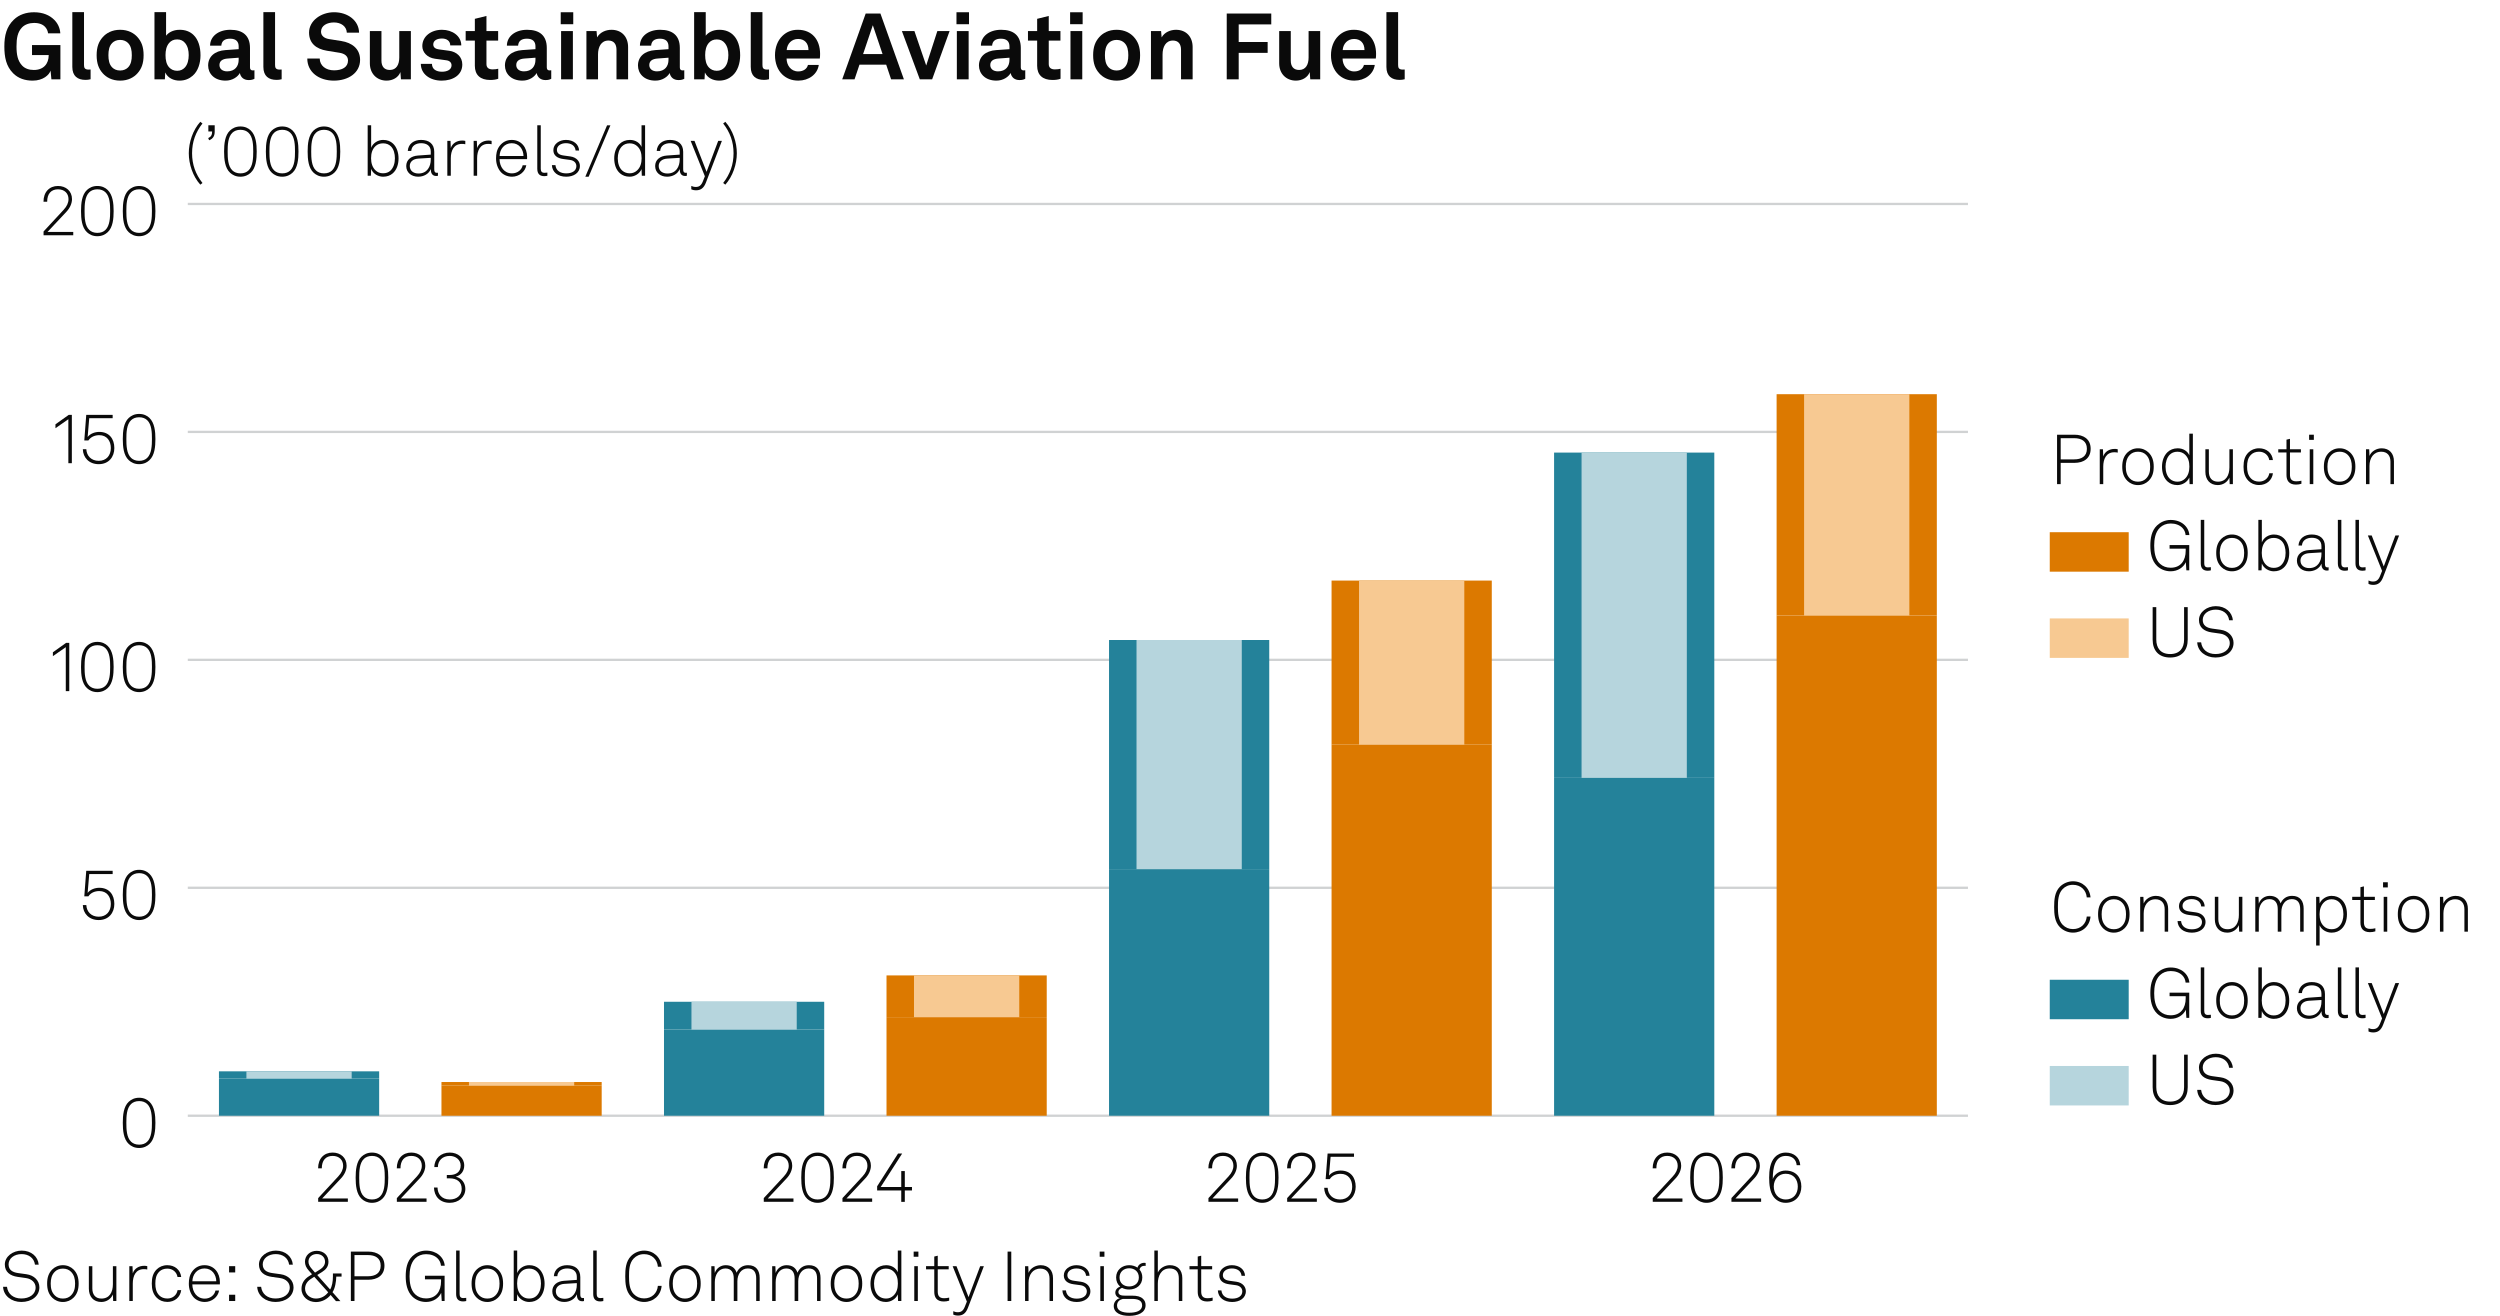 <?xml version="1.0" encoding="utf-8"?>
<!-- Generator: Adobe Illustrator 27.4.0, SVG Export Plug-In . SVG Version: 6.00 Build 0)  -->
<svg version="1.1" xmlns="http://www.w3.org/2000/svg" xmlns:xlink="http://www.w3.org/1999/xlink" x="0px" y="0px"
	 viewBox="0 0 269.291 141.732" enable-background="new 0 0 269.291 141.732" xml:space="preserve">
<g id="Background">
	<rect fill="#FFFFFF" width="269.291" height="141.732"/>
</g>
<g id="Graph">
	<g>
		<path fill="#0A0A0A" d="M1.419,7.896c-0.76-0.76-0.95-1.739-0.95-2.898c0-1.16,0.23-2.119,1.02-2.878
			c0.57-0.55,1.329-0.8,2.179-0.8c0.959,0,1.679,0.32,2.169,0.81c0.36,0.36,0.62,0.839,0.66,1.459H5.177
			c-0.03-0.26-0.14-0.489-0.3-0.669c-0.24-0.28-0.64-0.45-1.2-0.45c-0.509,0-0.989,0.16-1.299,0.479c-0.48,0.5-0.6,1.149-0.6,2.049
			c0,0.899,0.13,1.549,0.6,2.059c0.31,0.33,0.75,0.48,1.269,0.48c1.04,0,1.599-0.66,1.599-1.589l0.01-0.02H3.448V4.857h3.058v3.688
			H5.537l-0.09-0.939c-0.14,0.45-0.79,1.08-1.929,1.08C2.688,8.685,1.969,8.445,1.419,7.896z"/>
		<path fill="#0A0A0A" d="M7.79,7.206V1.309h1.259v5.687c0,0.3,0.07,0.5,0.5,0.5c0.11,0,0.14-0.01,0.21-0.01v1.05
			c-0.23,0.05-0.32,0.07-0.55,0.07C8.359,8.605,7.79,8.195,7.79,7.206z"/>
		<path fill="#0A0A0A" d="M11.07,7.896c-0.42-0.47-0.66-1.04-0.66-1.949s0.24-1.479,0.66-1.949c0.37-0.42,0.989-0.79,1.869-0.79
			s1.5,0.37,1.869,0.79c0.42,0.47,0.66,1.039,0.66,1.949s-0.24,1.479-0.66,1.949c-0.37,0.419-0.99,0.79-1.869,0.79
			S11.439,8.315,11.07,7.896z M13.788,7.266c0.33-0.33,0.41-0.81,0.41-1.319s-0.08-0.989-0.41-1.319c-0.18-0.18-0.46-0.33-0.85-0.33
			s-0.669,0.15-0.85,0.33c-0.33,0.33-0.41,0.81-0.41,1.319s0.08,0.99,0.41,1.319c0.18,0.18,0.46,0.33,0.85,0.33
			S13.608,7.445,13.788,7.266z"/>
		<path fill="#0A0A0A" d="M17.799,7.805l-0.04,0.74h-1.12V1.309h1.25v2.539c0.23-0.31,0.72-0.64,1.469-0.64
			c0.62,0,1.109,0.2,1.469,0.54c0.54,0.51,0.77,1.309,0.77,2.209c0,0.839-0.26,1.709-0.85,2.208c-0.36,0.31-0.82,0.52-1.409,0.52
			C18.699,8.685,18.069,8.405,17.799,7.805z M19.918,7.266c0.3-0.33,0.41-0.83,0.41-1.329c0-0.5-0.1-0.939-0.38-1.29
			c-0.2-0.25-0.47-0.4-0.869-0.4c-0.38,0-0.65,0.14-0.86,0.38c-0.29,0.34-0.39,0.79-0.39,1.31c0,0.54,0.1,1.019,0.41,1.339
			c0.19,0.2,0.47,0.35,0.84,0.35C19.448,7.625,19.718,7.485,19.918,7.266z"/>
		<path fill="#0A0A0A" d="M22.42,7.056c0-0.949,0.7-1.579,1.859-1.659l1.429-0.1v-0.3c0-0.49-0.26-0.83-0.919-0.83
			c-0.61,0-0.919,0.27-0.95,0.75H22.63c0-0.99,0.889-1.709,2.179-1.709c1.339,0,2.119,0.62,2.119,1.959v2.089
			c0,0.24,0.11,0.33,0.32,0.33c0.06,0,0.12-0.01,0.16-0.02v0.919c-0.16,0.09-0.34,0.14-0.62,0.14c-0.54,0-0.87-0.31-0.95-0.76
			c-0.24,0.42-0.799,0.82-1.539,0.82C23.06,8.685,22.42,7.905,22.42,7.056z M25.708,6.446v-0.23l-1.199,0.09
			c-0.5,0.04-0.87,0.23-0.87,0.7c0,0.4,0.31,0.68,0.83,0.68C25.318,7.686,25.708,7.125,25.708,6.446z"/>
		<path fill="#0A0A0A" d="M28.37,7.206V1.309h1.259v5.687c0,0.3,0.07,0.5,0.5,0.5c0.11,0,0.14-0.01,0.21-0.01v1.05
			c-0.23,0.05-0.32,0.07-0.55,0.07C28.939,8.605,28.37,8.195,28.37,7.206z"/>
		<path fill="#0A0A0A" d="M33.1,6.306h1.339c0.01,0.77,0.66,1.27,1.539,1.27c0.88,0,1.509-0.34,1.509-1.06
			c0-0.51-0.419-0.75-0.909-0.83l-1.359-0.22c-1.169-0.19-1.929-0.81-1.929-1.959c0-1.279,1.299-2.189,2.699-2.189
			c1.469,0,2.668,0.89,2.688,2.199h-1.319c-0.03-0.68-0.62-1.099-1.389-1.099c-0.72,0-1.389,0.33-1.389,1
			c0,0.43,0.35,0.709,0.859,0.79l1.319,0.209c1.159,0.18,2.029,0.84,2.029,2.029c0,1.409-1.269,2.239-2.828,2.239
			C34.349,8.685,33.1,7.765,33.1,6.306z"/>
		<path fill="#0A0A0A" d="M39.84,6.826V3.348h1.249v3.188c0,0.609,0.29,1,0.9,1c0.719,0,1.019-0.59,1.019-1.339V3.348h1.25v5.197
			h-1.069l-0.06-0.78c-0.22,0.59-0.83,0.92-1.489,0.92C40.6,8.685,39.84,7.935,39.84,6.826z"/>
		<path fill="#0A0A0A" d="M45.33,6.876h1.199c0,0.58,0.46,0.85,1.08,0.85c0.52,0,1.029-0.2,1.029-0.69c0-0.28-0.19-0.49-0.54-0.54
			l-1.25-0.17c-0.859-0.12-1.359-0.72-1.359-1.359c0-1.059,0.95-1.759,2.119-1.759c1.129,0,2.079,0.68,2.079,1.679h-1.189
			c0-0.479-0.38-0.739-0.89-0.739c-0.54,0-0.939,0.22-0.939,0.64c0,0.37,0.32,0.49,0.6,0.53l1.109,0.15
			c0.819,0.11,1.419,0.66,1.419,1.479c0,1.159-1.039,1.739-2.229,1.739C46.31,8.685,45.33,7.975,45.33,6.876z"/>
		<path fill="#0A0A0A" d="M51.149,7.086V4.377H50.16v-1.03h0.989V2.028l1.25-0.31v1.629h1.259v1.03h-1.259v2.528
			c0,0.4,0.26,0.57,0.66,0.57c0.26,0,0.45-0.03,0.609-0.07v1.079c-0.27,0.1-0.569,0.13-0.869,0.13
			C51.749,8.615,51.149,8.085,51.149,7.086z"/>
		<path fill="#0A0A0A" d="M54.39,7.056c0-0.949,0.7-1.579,1.859-1.659l1.429-0.1v-0.3c0-0.49-0.26-0.83-0.919-0.83
			c-0.61,0-0.919,0.27-0.95,0.75H54.6c0-0.99,0.889-1.709,2.179-1.709c1.339,0,2.119,0.62,2.119,1.959v2.089
			c0,0.24,0.11,0.33,0.32,0.33c0.06,0,0.12-0.01,0.16-0.02v0.919c-0.16,0.09-0.34,0.14-0.62,0.14c-0.54,0-0.87-0.31-0.95-0.76
			c-0.24,0.42-0.799,0.82-1.539,0.82C55.03,8.685,54.39,7.905,54.39,7.056z M57.678,6.446v-0.23l-1.199,0.09
			c-0.5,0.04-0.87,0.23-0.87,0.7c0,0.4,0.31,0.68,0.83,0.68C57.289,7.686,57.678,7.125,57.678,6.446z"/>
		<path fill="#0A0A0A" d="M61.749,1.319v1.29h-1.35v-1.29H61.749z M61.709,3.348v5.197h-1.27V3.348H61.709z"/>
		<path fill="#0A0A0A" d="M63.169,3.348h1.089l0.06,0.68c0.31-0.56,0.95-0.819,1.549-0.819c1.109,0,1.789,0.77,1.789,1.859v3.478
			h-1.25V5.356c0-0.609-0.29-0.989-0.87-0.989c-0.779,0-1.119,0.689-1.119,1.499v2.679h-1.25V3.348z"/>
		<path fill="#0A0A0A" d="M68.72,7.056c0-0.949,0.7-1.579,1.859-1.659l1.429-0.1v-0.3c0-0.49-0.26-0.83-0.919-0.83
			c-0.61,0-0.919,0.27-0.95,0.75H68.93c0-0.99,0.889-1.709,2.179-1.709c1.339,0,2.119,0.62,2.119,1.959v2.089
			c0,0.24,0.11,0.33,0.32,0.33c0.06,0,0.12-0.01,0.16-0.02v0.919c-0.16,0.09-0.34,0.14-0.62,0.14c-0.54,0-0.87-0.31-0.95-0.76
			c-0.24,0.42-0.799,0.82-1.539,0.82C69.359,8.685,68.72,7.905,68.72,7.056z M72.008,6.446v-0.23l-1.199,0.09
			c-0.5,0.04-0.87,0.23-0.87,0.7c0,0.4,0.31,0.68,0.83,0.68C71.618,7.686,72.008,7.125,72.008,6.446z"/>
		<path fill="#0A0A0A" d="M75.929,7.805l-0.04,0.74h-1.12V1.309h1.25v2.539c0.23-0.31,0.72-0.64,1.469-0.64
			c0.62,0,1.109,0.2,1.469,0.54c0.54,0.51,0.77,1.309,0.77,2.209c0,0.839-0.26,1.709-0.85,2.208c-0.36,0.31-0.82,0.52-1.409,0.52
			C76.828,8.685,76.198,8.405,75.929,7.805z M78.047,7.266c0.3-0.33,0.41-0.83,0.41-1.329c0-0.5-0.1-0.939-0.38-1.29
			c-0.2-0.25-0.47-0.4-0.869-0.4c-0.38,0-0.65,0.14-0.86,0.38c-0.29,0.34-0.39,0.79-0.39,1.31c0,0.54,0.1,1.019,0.41,1.339
			c0.19,0.2,0.47,0.35,0.84,0.35C77.578,7.625,77.848,7.485,78.047,7.266z"/>
		<path fill="#0A0A0A" d="M80.869,7.206V1.309h1.259v5.687c0,0.3,0.07,0.5,0.5,0.5c0.11,0,0.14-0.01,0.21-0.01v1.05
			c-0.23,0.05-0.32,0.07-0.55,0.07C81.439,8.605,80.869,8.195,80.869,7.206z"/>
		<path fill="#0A0A0A" d="M84.289,8.045c-0.53-0.5-0.81-1.25-0.81-2.099c0-0.83,0.28-1.579,0.8-2.079
			c0.399-0.39,0.939-0.66,1.659-0.66c1.5,0,2.399,1.049,2.399,2.599c0,0.2-0.01,0.379-0.03,0.5h-3.578
			c0,0.709,0.459,1.389,1.249,1.389c0.57,0,0.959-0.29,1.05-0.7h1.169c-0.15,1.02-1.079,1.689-2.199,1.689
			C85.259,8.685,84.709,8.435,84.289,8.045z M87.087,5.396c0-0.77-0.45-1.199-1.119-1.199c-0.68,0-1.179,0.49-1.229,1.199H87.087z"
			/>
		<path fill="#0A0A0A" d="M95.457,6.966h-2.878l-0.53,1.579H90.72l2.528-7.086h1.589l2.528,7.086h-1.379L95.457,6.966z
			 M95.067,5.827l-1.05-3.108l-1.049,3.108H95.067z"/>
		<path fill="#0A0A0A" d="M97.149,3.348h1.35l1.269,3.708l1.199-3.708h1.319l-1.879,5.197h-1.329L97.149,3.348z"/>
		<path fill="#0A0A0A" d="M104.378,1.319v1.29h-1.35v-1.29H104.378z M104.338,3.348v5.197h-1.27V3.348H104.338z"/>
		<path fill="#0A0A0A" d="M105.449,7.056c0-0.949,0.7-1.579,1.859-1.659l1.429-0.1v-0.3c0-0.49-0.26-0.83-0.919-0.83
			c-0.61,0-0.919,0.27-0.95,0.75h-1.209c0-0.99,0.889-1.709,2.179-1.709c1.339,0,2.119,0.62,2.119,1.959v2.089
			c0,0.24,0.11,0.33,0.32,0.33c0.06,0,0.12-0.01,0.16-0.02v0.919c-0.16,0.09-0.34,0.14-0.62,0.14c-0.54,0-0.87-0.31-0.95-0.76
			c-0.24,0.42-0.799,0.82-1.539,0.82C106.089,8.685,105.449,7.905,105.449,7.056z M108.737,6.446v-0.23l-1.199,0.09
			c-0.5,0.04-0.87,0.23-0.87,0.7c0,0.4,0.31,0.68,0.83,0.68C108.348,7.686,108.737,7.125,108.737,6.446z"/>
		<path fill="#0A0A0A" d="M111.718,7.086V4.377h-0.989v-1.03h0.989V2.028l1.25-0.31v1.629h1.259v1.03h-1.259v2.528
			c0,0.4,0.26,0.57,0.66,0.57c0.26,0,0.45-0.03,0.609-0.07v1.079c-0.27,0.1-0.569,0.13-0.869,0.13
			C112.318,8.615,111.718,8.085,111.718,7.086z"/>
		<path fill="#0A0A0A" d="M116.618,1.319v1.29h-1.35v-1.29H116.618z M116.578,3.348v5.197h-1.27V3.348H116.578z"/>
		<path fill="#0A0A0A" d="M118.409,7.896c-0.42-0.47-0.66-1.04-0.66-1.949s0.24-1.479,0.66-1.949c0.37-0.42,0.989-0.79,1.869-0.79
			s1.5,0.37,1.869,0.79c0.42,0.47,0.66,1.039,0.66,1.949s-0.24,1.479-0.66,1.949c-0.37,0.419-0.99,0.79-1.869,0.79
			S118.778,8.315,118.409,7.896z M121.127,7.266c0.33-0.33,0.41-0.81,0.41-1.319s-0.08-0.989-0.41-1.319
			c-0.18-0.18-0.46-0.33-0.85-0.33s-0.669,0.15-0.85,0.33c-0.33,0.33-0.41,0.81-0.41,1.319s0.08,0.99,0.41,1.319
			c0.18,0.18,0.46,0.33,0.85,0.33S120.947,7.445,121.127,7.266z"/>
		<path fill="#0A0A0A" d="M123.979,3.348h1.089l0.06,0.68c0.31-0.56,0.95-0.819,1.549-0.819c1.109,0,1.789,0.77,1.789,1.859v3.478
			h-1.25V5.356c0-0.609-0.29-0.989-0.87-0.989c-0.779,0-1.119,0.689-1.119,1.499v2.679h-1.25V3.348z"/>
		<path fill="#0A0A0A" d="M136.936,1.459v1.169h-3.508v1.899h3.118v1.169h-3.118v2.849h-1.289V1.459H136.936z"/>
		<path fill="#0A0A0A" d="M137.789,6.826V3.348h1.249v3.188c0,0.609,0.29,1,0.899,1c0.72,0,1.02-0.59,1.02-1.339V3.348h1.25v5.197
			h-1.07l-0.06-0.78c-0.22,0.59-0.829,0.92-1.489,0.92C138.549,8.685,137.789,7.935,137.789,6.826z"/>
		<path fill="#0A0A0A" d="M144.179,8.045c-0.529-0.5-0.81-1.25-0.81-2.099c0-0.83,0.28-1.579,0.8-2.079
			c0.399-0.39,0.939-0.66,1.659-0.66c1.499,0,2.398,1.049,2.398,2.599c0,0.2-0.01,0.379-0.03,0.5h-3.578
			c0,0.709,0.46,1.389,1.25,1.389c0.569,0,0.959-0.29,1.049-0.7h1.17c-0.15,1.02-1.08,1.689-2.199,1.689
			C145.148,8.685,144.599,8.435,144.179,8.045z M146.978,5.396c0-0.77-0.45-1.199-1.12-1.199c-0.68,0-1.179,0.49-1.229,1.199
			H146.978z"/>
		<path fill="#0A0A0A" d="M149.339,7.206V1.309h1.26v5.687c0,0.3,0.07,0.5,0.5,0.5c0.109,0,0.14-0.01,0.21-0.01v1.05
			c-0.23,0.05-0.32,0.07-0.55,0.07C149.909,8.605,149.339,8.195,149.339,7.206z"/>
	</g>
	<g>
		<path fill="#0A0A0A" d="M0.331,138.608h0.42c0.09,0.766,0.676,1.262,1.547,1.262c0.863,0,1.539-0.436,1.539-1.187
			c0-0.503-0.398-0.924-1.036-1.014l-0.901-0.128c-0.811-0.112-1.381-0.532-1.381-1.336c0-0.863,0.871-1.494,1.817-1.494
			c1.028,0,1.764,0.646,1.832,1.517H3.769c-0.105-0.751-0.706-1.141-1.449-1.141c-0.781,0-1.396,0.458-1.396,1.104
			c0,0.615,0.443,0.855,1.014,0.938l0.916,0.127c0.818,0.113,1.389,0.676,1.389,1.412c0,0.945-0.833,1.576-1.944,1.576
			C1.239,140.245,0.375,139.584,0.331,138.608z"/>
		<path fill="#0A0A0A" d="M5.648,139.802c-0.413-0.397-0.571-0.893-0.571-1.539c0-0.638,0.158-1.141,0.571-1.539
			c0.27-0.255,0.646-0.442,1.126-0.442s0.856,0.188,1.126,0.442c0.413,0.398,0.57,0.901,0.57,1.539c0,0.646-0.158,1.142-0.57,1.539
			c-0.271,0.256-0.646,0.443-1.126,0.443S5.918,140.058,5.648,139.802z M7.638,139.547c0.353-0.346,0.451-0.788,0.451-1.284
			c0-0.487-0.098-0.938-0.451-1.283c-0.203-0.203-0.488-0.33-0.863-0.33s-0.661,0.127-0.863,0.33
			c-0.353,0.345-0.45,0.796-0.45,1.283c0,0.496,0.097,0.938,0.45,1.284c0.203,0.203,0.488,0.33,0.863,0.33
			S7.435,139.75,7.638,139.547z"/>
		<path fill="#0A0A0A" d="M9.571,138.812v-2.425h0.375v2.402c0,0.652,0.323,1.088,0.983,1.088c0.871,0,1.231-0.698,1.231-1.539
			v-1.951h0.375v3.753h-0.345l-0.03-0.705c-0.21,0.495-0.69,0.811-1.254,0.811C10.059,140.245,9.571,139.652,9.571,138.812z"/>
		<path fill="#0A0A0A" d="M13.928,136.387h0.345l0.03,0.772c0.165-0.525,0.675-0.811,1.208-0.811c0.113,0,0.24,0,0.353,0.038v0.36
			c-0.12-0.03-0.248-0.038-0.368-0.038c-0.871,0-1.193,0.721-1.193,1.554v1.877h-0.375V136.387z"/>
		<path fill="#0A0A0A" d="M16.891,139.795c-0.398-0.398-0.541-0.894-0.541-1.532c0-0.646,0.135-1.148,0.541-1.539
			c0.27-0.263,0.653-0.442,1.133-0.442c0.796,0,1.404,0.488,1.494,1.269h-0.398c-0.083-0.518-0.511-0.9-1.096-0.9
			c-0.368,0-0.661,0.12-0.863,0.322c-0.353,0.353-0.428,0.796-0.428,1.291c0,0.488,0.083,0.932,0.435,1.284
			c0.203,0.203,0.496,0.323,0.863,0.323c0.586,0,1.014-0.384,1.096-0.901h0.391c-0.098,0.773-0.706,1.269-1.494,1.269
			C17.544,140.237,17.161,140.064,16.891,139.795z"/>
		<path fill="#0A0A0A" d="M20.836,139.72c-0.308-0.36-0.496-0.871-0.496-1.441c0-0.474,0.075-0.938,0.375-1.337
			c0.323-0.428,0.766-0.66,1.314-0.66c1.036,0,1.659,0.826,1.659,1.824c0,0.09,0,0.143-0.007,0.248h-2.965
			c0.015,0.833,0.503,1.531,1.344,1.531c0.593,0,1.059-0.391,1.148-0.871h0.391c-0.113,0.706-0.789,1.231-1.539,1.231
			C21.519,140.245,21.083,140.005,20.836,139.72z M23.298,138.016c-0.015-0.714-0.458-1.382-1.269-1.382
			c-0.796,0-1.292,0.646-1.307,1.382H23.298z"/>
		<path fill="#0A0A0A" d="M25.336,136.387v0.675h-0.661v-0.675H25.336z M25.336,139.464v0.676h-0.661v-0.676H25.336z"/>
		<path fill="#0A0A0A" d="M27.706,138.608h0.42c0.09,0.766,0.676,1.262,1.547,1.262c0.863,0,1.539-0.436,1.539-1.187
			c0-0.503-0.398-0.924-1.036-1.014l-0.901-0.128c-0.811-0.112-1.381-0.532-1.381-1.336c0-0.863,0.871-1.494,1.817-1.494
			c1.028,0,1.764,0.646,1.832,1.517h-0.398c-0.105-0.751-0.706-1.141-1.449-1.141c-0.781,0-1.396,0.458-1.396,1.104
			c0,0.615,0.443,0.855,1.014,0.938l0.916,0.127c0.818,0.113,1.389,0.676,1.389,1.412c0,0.945-0.833,1.576-1.944,1.576
			C28.614,140.245,27.75,139.584,27.706,138.608z"/>
		<path fill="#0A0A0A" d="M32.476,138.834c0-0.594,0.292-1.036,0.795-1.359l0.338-0.218l-0.345-0.39
			c-0.285-0.323-0.413-0.608-0.413-0.969c0-0.661,0.541-1.164,1.269-1.164c0.713,0,1.261,0.458,1.261,1.179
			c0,0.519-0.278,0.841-0.683,1.097l-0.526,0.33l1.389,1.562c0.203-0.323,0.3-0.849,0.3-1.404v-0.322h0.931v0.338h-0.57
			c-0.008,0.54-0.135,1.291-0.406,1.674l0.856,0.969h-0.48l-0.578-0.669c-0.36,0.451-0.938,0.767-1.591,0.767
			C33.196,140.253,32.476,139.682,32.476,138.834z M35.351,139.201l-1.501-1.674l-0.338,0.218c-0.39,0.248-0.653,0.601-0.653,1.066
			c0,0.623,0.555,1.065,1.164,1.065C34.607,139.877,35.058,139.592,35.351,139.201z M34.51,136.717
			c0.286-0.181,0.503-0.466,0.503-0.804c0-0.495-0.375-0.833-0.893-0.833c-0.473,0-0.894,0.308-0.894,0.818
			c0,0.285,0.135,0.518,0.36,0.78l0.345,0.405L34.51,136.717z"/>
		<path fill="#0A0A0A" d="M39.663,134.817c0.983,0,1.749,0.473,1.749,1.517c0,1.043-0.766,1.517-1.749,1.517h-1.479v2.289h-0.391
			v-5.322H39.663z M41.006,136.334c0-0.826-0.593-1.142-1.366-1.142h-1.457v2.282h1.457
			C40.413,137.475,41.006,137.159,41.006,136.334z"/>
		<path fill="#0A0A0A" d="M44.431,139.675c-0.593-0.571-0.729-1.435-0.729-2.192c0-0.766,0.12-1.614,0.729-2.185
			c0.353-0.33,0.855-0.586,1.456-0.586c0.571,0,1.051,0.173,1.396,0.458c0.36,0.293,0.585,0.706,0.623,1.171h-0.405
			c-0.03-0.322-0.158-0.585-0.36-0.788c-0.3-0.3-0.751-0.458-1.246-0.458c-0.48,0-0.871,0.173-1.156,0.443
			c-0.518,0.495-0.623,1.291-0.623,1.944c0,0.646,0.098,1.486,0.63,1.959c0.3,0.271,0.683,0.421,1.141,0.421
			c1.089,0,1.622-0.773,1.622-1.84v-0.218h-1.734v-0.383h2.117v2.718h-0.308l-0.06-0.878c-0.248,0.556-0.856,0.983-1.637,0.983
			C45.287,140.245,44.776,140.005,44.431,139.675z"/>
		<path fill="#0A0A0A" d="M49.133,139.39v-4.685h0.375v4.669c0,0.256,0.075,0.45,0.39,0.45c0.15,0,0.218-0.007,0.323-0.022v0.338
			c-0.083,0.022-0.18,0.045-0.337,0.045C49.403,140.185,49.133,139.938,49.133,139.39z"/>
		<path fill="#0A0A0A" d="M51.368,139.802c-0.413-0.397-0.571-0.893-0.571-1.539c0-0.638,0.158-1.141,0.571-1.539
			c0.27-0.255,0.646-0.442,1.126-0.442s0.856,0.188,1.126,0.442c0.413,0.398,0.57,0.901,0.57,1.539c0,0.646-0.158,1.142-0.57,1.539
			c-0.271,0.256-0.646,0.443-1.126,0.443S51.638,140.058,51.368,139.802z M53.357,139.547c0.353-0.346,0.451-0.788,0.451-1.284
			c0-0.487-0.098-0.938-0.451-1.283c-0.203-0.203-0.488-0.33-0.863-0.33s-0.661,0.127-0.863,0.33
			c-0.353,0.345-0.45,0.796-0.45,1.283c0,0.496,0.097,0.938,0.45,1.284c0.203,0.203,0.488,0.33,0.863,0.33
			S53.155,139.75,53.357,139.547z"/>
		<path fill="#0A0A0A" d="M55.711,139.404l-0.03,0.735h-0.345v-5.435h0.375v2.425c0.195-0.519,0.743-0.849,1.291-0.849
			c0.451,0,0.803,0.15,1.059,0.391c0.405,0.375,0.601,0.976,0.601,1.599c0,0.653-0.203,1.254-0.638,1.622
			c-0.255,0.218-0.585,0.353-1.028,0.353C56.477,140.245,55.906,139.93,55.711,139.404z M57.76,139.614
			c0.353-0.315,0.511-0.811,0.511-1.352c0-0.487-0.12-0.976-0.428-1.283c-0.203-0.203-0.473-0.33-0.841-0.33
			c-0.353,0-0.616,0.112-0.811,0.292c-0.353,0.323-0.488,0.767-0.488,1.321c0,0.519,0.143,0.991,0.496,1.314
			c0.195,0.18,0.45,0.3,0.788,0.3C57.317,139.877,57.573,139.779,57.76,139.614z"/>
		<path fill="#0A0A0A" d="M59.49,139.097c0-0.668,0.511-1.081,1.262-1.134l1.381-0.098v-0.33c0-0.631-0.458-0.901-1.036-0.901
			c-0.563,0-1.029,0.271-1.066,0.834h-0.375c0.052-0.773,0.675-1.187,1.426-1.187c0.856,0,1.426,0.42,1.426,1.283v1.854
			c0,0.256,0.038,0.405,0.293,0.405c0.03,0,0.075,0,0.105-0.007v0.33c-0.053,0.015-0.12,0.022-0.18,0.022
			c-0.465,0-0.593-0.353-0.593-0.751c-0.203,0.533-0.773,0.826-1.351,0.826C60.053,140.245,59.49,139.802,59.49,139.097z
			 M62.132,138.405v-0.194l-1.344,0.082c-0.578,0.038-0.916,0.353-0.916,0.796c0,0.525,0.405,0.811,0.938,0.811
			C61.757,139.899,62.132,139.134,62.132,138.405z"/>
		<path fill="#0A0A0A" d="M63.9,139.39v-4.685h0.375v4.669c0,0.256,0.075,0.45,0.39,0.45c0.15,0,0.218-0.007,0.323-0.022v0.338
			c-0.083,0.022-0.18,0.045-0.337,0.045C64.171,140.185,63.9,139.938,63.9,139.39z"/>
		<path fill="#0A0A0A" d="M67.973,139.659c-0.571-0.578-0.623-1.426-0.623-2.185c0-0.758,0.052-1.599,0.623-2.177
			c0.368-0.368,0.893-0.586,1.404-0.586c1.021,0,1.802,0.714,1.892,1.734h-0.405c-0.067-0.788-0.646-1.352-1.486-1.352
			c-0.473,0-0.833,0.173-1.119,0.466c-0.48,0.495-0.503,1.276-0.503,1.914c0,0.639,0.03,1.427,0.51,1.922
			c0.293,0.301,0.668,0.466,1.111,0.466c0.841,0,1.419-0.563,1.486-1.352h0.405c-0.083,1.044-0.893,1.734-1.892,1.734
			C68.866,140.245,68.341,140.027,67.973,139.659z"/>
		<path fill="#0A0A0A" d="M72.653,139.802c-0.413-0.397-0.57-0.893-0.57-1.539c0-0.638,0.157-1.141,0.57-1.539
			c0.271-0.255,0.646-0.442,1.126-0.442s0.856,0.188,1.126,0.442c0.413,0.398,0.571,0.901,0.571,1.539
			c0,0.646-0.158,1.142-0.571,1.539c-0.27,0.256-0.646,0.443-1.126,0.443S72.923,140.058,72.653,139.802z M74.642,139.547
			c0.353-0.346,0.451-0.788,0.451-1.284c0-0.487-0.098-0.938-0.451-1.283c-0.203-0.203-0.488-0.33-0.863-0.33
			c-0.375,0-0.661,0.127-0.863,0.33c-0.353,0.345-0.45,0.796-0.45,1.283c0,0.496,0.098,0.938,0.45,1.284
			c0.203,0.203,0.488,0.33,0.863,0.33C74.154,139.877,74.439,139.75,74.642,139.547z"/>
		<path fill="#0A0A0A" d="M76.62,136.387h0.345l0.03,0.735c0.172-0.503,0.63-0.841,1.179-0.841c0.646,0,1.021,0.33,1.171,0.811
			c0.203-0.465,0.608-0.811,1.239-0.811c0.878,0,1.246,0.578,1.246,1.381v2.478h-0.375v-2.432c0-0.661-0.255-1.074-0.908-1.074
			c-0.706,0-1.119,0.623-1.119,1.382v2.124h-0.39v-2.432c0-0.661-0.286-1.074-0.909-1.074c-0.721,0-1.133,0.676-1.133,1.479v2.026
			H76.62V136.387z"/>
		<path fill="#0A0A0A" d="M83.175,136.387h0.345l0.03,0.735c0.172-0.503,0.63-0.841,1.178-0.841c0.646,0,1.021,0.33,1.171,0.811
			c0.203-0.465,0.608-0.811,1.239-0.811c0.878,0,1.246,0.578,1.246,1.381v2.478H88.01v-2.432c0-0.661-0.255-1.074-0.908-1.074
			c-0.706,0-1.119,0.623-1.119,1.382v2.124h-0.39v-2.432c0-0.661-0.286-1.074-0.909-1.074c-0.721,0-1.133,0.676-1.133,1.479v2.026
			h-0.375V136.387z"/>
		<path fill="#0A0A0A" d="M90.053,139.802c-0.413-0.397-0.57-0.893-0.57-1.539c0-0.638,0.157-1.141,0.57-1.539
			c0.271-0.255,0.646-0.442,1.126-0.442s0.856,0.188,1.126,0.442c0.413,0.398,0.571,0.901,0.571,1.539
			c0,0.646-0.158,1.142-0.571,1.539c-0.27,0.256-0.646,0.443-1.126,0.443S90.324,140.058,90.053,139.802z M92.042,139.547
			c0.353-0.346,0.451-0.788,0.451-1.284c0-0.487-0.098-0.938-0.451-1.283c-0.203-0.203-0.488-0.33-0.863-0.33
			c-0.375,0-0.661,0.127-0.863,0.33c-0.353,0.345-0.45,0.796-0.45,1.283c0,0.496,0.098,0.938,0.45,1.284
			c0.203,0.203,0.488,0.33,0.863,0.33C91.555,139.877,91.84,139.75,92.042,139.547z"/>
		<path fill="#0A0A0A" d="M94.396,139.885c-0.436-0.368-0.631-0.969-0.631-1.614c0-0.615,0.195-1.193,0.601-1.576
			c0.263-0.248,0.631-0.413,1.096-0.413c0.608,0,1.074,0.338,1.246,0.758v-2.334h0.383v5.435h-0.353l-0.03-0.713
			c-0.21,0.503-0.758,0.818-1.276,0.818C94.989,140.245,94.651,140.103,94.396,139.885z M96.228,139.569
			c0.353-0.323,0.488-0.788,0.488-1.307c0-0.555-0.127-0.99-0.48-1.313c-0.195-0.18-0.458-0.3-0.811-0.3
			c-0.36,0-0.638,0.127-0.841,0.338c-0.3,0.314-0.436,0.795-0.436,1.275c0,0.533,0.15,1.044,0.511,1.344
			c0.195,0.166,0.458,0.271,0.781,0.271C95.777,139.877,96.032,139.75,96.228,139.569z"/>
		<path fill="#0A0A0A" d="M98.926,134.817v0.556h-0.51v-0.556H98.926z M98.866,136.387v3.753h-0.383v-3.753H98.866z"/>
		<path fill="#0A0A0A" d="M100.636,139.164v-2.433H99.75v-0.345h0.886v-1.036l0.375-0.091v1.127h1.179v0.345h-1.179v2.38
			c0,0.413,0.127,0.729,0.676,0.729c0.203,0,0.36-0.022,0.555-0.067v0.33c-0.188,0.06-0.375,0.09-0.585,0.09
			C100.921,140.192,100.636,139.765,100.636,139.164z"/>
		<path fill="#0A0A0A" d="M102.683,141.604v-0.367c0.135,0.067,0.3,0.112,0.488,0.112c0.36,0,0.586-0.165,0.758-0.601l0.218-0.548
			l-1.531-3.813h0.413l1.299,3.333l1.254-3.333h0.398l-1.719,4.489c-0.233,0.607-0.571,0.833-1.066,0.833
			C102.953,141.709,102.743,141.642,102.683,141.604z"/>
		<path fill="#0A0A0A" d="M108.931,134.817v5.322h-0.398v-5.322H108.931z"/>
		<path fill="#0A0A0A" d="M110.416,136.387h0.346l0.029,0.721c0.195-0.519,0.781-0.826,1.307-0.826c0.855,0,1.329,0.57,1.329,1.403
			v2.455h-0.376v-2.417c0-0.631-0.322-1.073-0.991-1.073c-0.833,0-1.269,0.69-1.269,1.523v1.967h-0.375V136.387z"/>
		<path fill="#0A0A0A" d="M114.435,138.999h0.383c0.061,0.615,0.548,0.886,1.164,0.886c0.623,0,1.088-0.271,1.088-0.781
			c0-0.33-0.232-0.607-0.69-0.668l-0.729-0.098c-0.63-0.082-1.059-0.383-1.059-0.953c0-0.668,0.646-1.104,1.352-1.104
			c0.811,0,1.396,0.466,1.419,1.141h-0.375c-0.053-0.54-0.496-0.788-1.044-0.788s-0.969,0.293-0.969,0.714
			c0,0.308,0.166,0.54,0.729,0.615l0.713,0.098c0.706,0.098,1.036,0.57,1.036,1.021c0,0.766-0.69,1.164-1.471,1.164
			C115.088,140.245,114.472,139.772,114.435,138.999z"/>
		<path fill="#0A0A0A" d="M118.965,134.817v0.556h-0.51v-0.556H118.965z M118.906,136.387v3.753h-0.383v-3.753H118.906z"/>
		<path fill="#0A0A0A" d="M119.969,140.673c0-0.391,0.256-0.729,0.661-0.841c-0.285-0.06-0.495-0.308-0.495-0.586
			c0-0.314,0.217-0.548,0.525-0.66c-0.271-0.226-0.436-0.563-0.436-0.983c0-0.811,0.646-1.321,1.403-1.321
			c0.338,0,0.646,0.098,0.901,0.263c0.09-0.33,0.397-0.518,0.735-0.518c0.045,0,0.105,0.007,0.143,0.015v0.315
			c-0.037-0.008-0.098-0.008-0.143-0.008c-0.271,0-0.465,0.15-0.518,0.405c0.188,0.218,0.3,0.503,0.3,0.849
			c0,0.811-0.638,1.299-1.419,1.299c-0.285,0-0.548-0.061-0.766-0.181c-0.202,0.083-0.391,0.226-0.391,0.451
			c0,0.345,0.376,0.39,0.676,0.39h0.773c0.578,0,0.938,0.098,1.193,0.338c0.181,0.173,0.286,0.376,0.286,0.691
			c0,0.841-0.879,1.148-1.772,1.148C120.706,141.739,119.969,141.416,119.969,140.673z M123.025,140.605
			c0-0.541-0.487-0.69-1.073-0.69h-1.006c-0.338,0.082-0.623,0.285-0.623,0.721c0,0.585,0.652,0.766,1.313,0.766
			C122.349,141.401,123.025,141.221,123.025,140.605z M122.672,137.603c0-0.623-0.458-0.991-1.044-0.991
			c-0.562,0-1.036,0.368-1.036,0.991c0,0.615,0.451,0.969,1.036,0.969C122.214,138.571,122.672,138.218,122.672,137.603z"/>
		<path fill="#0A0A0A" d="M124.717,134.705v2.372c0.211-0.48,0.766-0.796,1.292-0.796c0.855,0,1.344,0.54,1.344,1.381v2.478h-0.376
			v-2.455c0-0.66-0.315-1.051-0.99-1.051c-0.916,0-1.27,0.818-1.27,1.629v1.877h-0.375v-5.435H124.717z"/>
		<path fill="#0A0A0A" d="M129.015,139.164v-2.433h-0.886v-0.345h0.886v-1.036l0.375-0.091v1.127h1.179v0.345h-1.179v2.38
			c0,0.413,0.128,0.729,0.676,0.729c0.203,0,0.36-0.022,0.556-0.067v0.33c-0.188,0.06-0.375,0.09-0.586,0.09
			C129.3,140.192,129.015,139.765,129.015,139.164z"/>
		<path fill="#0A0A0A" d="M131.182,138.999h0.383c0.061,0.615,0.548,0.886,1.164,0.886c0.623,0,1.088-0.271,1.088-0.781
			c0-0.33-0.232-0.607-0.69-0.668l-0.729-0.098c-0.63-0.082-1.059-0.383-1.059-0.953c0-0.668,0.646-1.104,1.352-1.104
			c0.811,0,1.396,0.466,1.419,1.141h-0.375c-0.053-0.54-0.496-0.788-1.044-0.788s-0.968,0.293-0.968,0.714
			c0,0.308,0.165,0.54,0.728,0.615l0.714,0.098c0.705,0.098,1.035,0.57,1.035,1.021c0,0.766-0.69,1.164-1.471,1.164
			C131.835,140.245,131.219,139.772,131.182,138.999z"/>
	</g>
	<g>
		<path fill="#0A0A0A" d="M20.336,16.505c0-1.171,0.428-2.478,1.239-3.386l0.233,0.18c-0.736,0.946-1.119,1.974-1.119,3.206
			c0,1.231,0.383,2.26,1.119,3.206l-0.233,0.18C20.764,18.983,20.336,17.676,20.336,16.505z"/>
		<path fill="#0A0A0A" d="M22.849,14.163h-0.406v-0.668h0.684v0.683c0,0.443-0.166,0.766-0.601,0.931l-0.098-0.233
			C22.751,14.726,22.849,14.523,22.849,14.163z"/>
		<path fill="#0A0A0A" d="M24.784,18.607c-0.563-0.518-0.646-1.457-0.646-2.282c0-0.818,0.083-1.757,0.646-2.275
			c0.255-0.232,0.608-0.428,1.111-0.428c0.503,0,0.863,0.188,1.111,0.428c0.556,0.533,0.646,1.457,0.646,2.275
			c0,0.826-0.083,1.764-0.646,2.282c-0.248,0.232-0.608,0.428-1.111,0.428C25.392,19.035,25.04,18.84,24.784,18.607z M26.759,18.367
			c0.488-0.458,0.518-1.359,0.518-2.042c0-0.676-0.022-1.577-0.518-2.035c-0.203-0.188-0.473-0.308-0.863-0.308
			c-0.383,0-0.661,0.127-0.856,0.308c-0.496,0.458-0.518,1.359-0.518,2.035c0,0.683,0.022,1.584,0.518,2.042
			c0.195,0.18,0.473,0.308,0.856,0.308C26.286,18.675,26.563,18.555,26.759,18.367z"/>
		<path fill="#0A0A0A" d="M29.284,18.607c-0.563-0.518-0.646-1.457-0.646-2.282c0-0.818,0.083-1.757,0.646-2.275
			c0.255-0.232,0.608-0.428,1.111-0.428c0.503,0,0.863,0.188,1.111,0.428c0.556,0.533,0.646,1.457,0.646,2.275
			c0,0.826-0.083,1.764-0.646,2.282c-0.248,0.232-0.608,0.428-1.111,0.428C29.892,19.035,29.54,18.84,29.284,18.607z M31.259,18.367
			c0.488-0.458,0.518-1.359,0.518-2.042c0-0.676-0.022-1.577-0.518-2.035c-0.203-0.188-0.473-0.308-0.863-0.308
			c-0.383,0-0.661,0.127-0.856,0.308c-0.496,0.458-0.518,1.359-0.518,2.035c0,0.683,0.022,1.584,0.518,2.042
			c0.195,0.18,0.473,0.308,0.856,0.308C30.786,18.675,31.063,18.555,31.259,18.367z"/>
		<path fill="#0A0A0A" d="M33.784,18.607c-0.563-0.518-0.646-1.457-0.646-2.282c0-0.818,0.083-1.757,0.646-2.275
			c0.255-0.232,0.608-0.428,1.111-0.428c0.503,0,0.863,0.188,1.111,0.428c0.556,0.533,0.646,1.457,0.646,2.275
			c0,0.826-0.083,1.764-0.646,2.282c-0.248,0.232-0.608,0.428-1.111,0.428C34.392,19.035,34.04,18.84,33.784,18.607z M35.759,18.367
			c0.488-0.458,0.518-1.359,0.518-2.042c0-0.676-0.022-1.577-0.518-2.035c-0.203-0.188-0.473-0.308-0.863-0.308
			c-0.383,0-0.661,0.127-0.856,0.308c-0.496,0.458-0.518,1.359-0.518,2.035c0,0.683,0.022,1.584,0.518,2.042
			c0.195,0.18,0.473,0.308,0.856,0.308C35.286,18.675,35.563,18.555,35.759,18.367z"/>
		<path fill="#0A0A0A" d="M39.979,18.194l-0.03,0.736h-0.345v-5.435h0.375v2.425c0.195-0.518,0.743-0.849,1.291-0.849
			c0.451,0,0.803,0.15,1.059,0.391c0.405,0.375,0.601,0.976,0.601,1.599c0,0.653-0.203,1.253-0.638,1.622
			c-0.255,0.218-0.585,0.353-1.028,0.353C40.745,19.035,40.174,18.72,39.979,18.194z M42.028,18.405
			c0.353-0.315,0.511-0.811,0.511-1.352c0-0.488-0.12-0.976-0.428-1.284c-0.203-0.203-0.473-0.33-0.841-0.33
			c-0.353,0-0.616,0.112-0.811,0.292c-0.353,0.323-0.488,0.766-0.488,1.321c0,0.518,0.143,0.991,0.496,1.314
			c0.195,0.18,0.45,0.3,0.788,0.3C41.585,18.667,41.841,18.57,42.028,18.405z"/>
		<path fill="#0A0A0A" d="M43.758,17.887c0-0.668,0.511-1.081,1.262-1.134l1.381-0.098v-0.33c0-0.631-0.458-0.901-1.036-0.901
			c-0.563,0-1.029,0.27-1.066,0.833h-0.375c0.052-0.773,0.675-1.187,1.426-1.187c0.856,0,1.426,0.42,1.426,1.284v1.854
			c0,0.255,0.038,0.405,0.293,0.405c0.03,0,0.075,0,0.105-0.007v0.33c-0.053,0.015-0.12,0.022-0.18,0.022
			c-0.465,0-0.593-0.353-0.593-0.75c-0.203,0.533-0.773,0.826-1.351,0.826C44.321,19.035,43.758,18.592,43.758,17.887z M46.4,17.196
			v-0.195l-1.344,0.083c-0.578,0.038-0.916,0.353-0.916,0.795c0,0.526,0.405,0.811,0.938,0.811
			C46.025,18.69,46.4,17.924,46.4,17.196z"/>
		<path fill="#0A0A0A" d="M48.184,15.177h0.345l0.03,0.773c0.165-0.525,0.675-0.811,1.208-0.811c0.113,0,0.24,0,0.353,0.038v0.36
			C50,15.507,49.873,15.5,49.752,15.5c-0.871,0-1.193,0.721-1.193,1.554v1.877h-0.375V15.177z"/>
		<path fill="#0A0A0A" d="M51.019,15.177h0.345l0.03,0.773c0.165-0.525,0.675-0.811,1.208-0.811c0.113,0,0.24,0,0.353,0.038v0.36
			c-0.12-0.03-0.248-0.038-0.368-0.038c-0.871,0-1.193,0.721-1.193,1.554v1.877h-0.375V15.177z"/>
		<path fill="#0A0A0A" d="M53.929,18.51c-0.308-0.36-0.496-0.871-0.496-1.441c0-0.473,0.075-0.938,0.375-1.336
			c0.323-0.428,0.766-0.661,1.313-0.661c1.036,0,1.659,0.826,1.659,1.824c0,0.09,0,0.143-0.007,0.248h-2.965
			c0.015,0.833,0.503,1.531,1.344,1.531c0.593,0,1.059-0.39,1.148-0.871h0.391c-0.113,0.706-0.788,1.231-1.539,1.231
			C54.612,19.035,54.176,18.795,53.929,18.51z M56.391,16.806c-0.015-0.713-0.458-1.381-1.269-1.381
			c-0.795,0-1.291,0.646-1.306,1.381H56.391z"/>
		<path fill="#0A0A0A" d="M57.874,18.18v-4.685h0.375v4.669c0,0.255,0.075,0.45,0.39,0.45c0.15,0,0.218-0.007,0.323-0.022v0.338
			c-0.083,0.022-0.18,0.045-0.337,0.045C58.144,18.975,57.874,18.728,57.874,18.18z"/>
		<path fill="#0A0A0A" d="M59.448,17.789h0.383c0.06,0.616,0.548,0.886,1.164,0.886c0.623,0,1.089-0.27,1.089-0.781
			c0-0.33-0.233-0.608-0.691-0.668l-0.728-0.098c-0.631-0.083-1.059-0.383-1.059-0.954c0-0.668,0.646-1.104,1.351-1.104
			c0.811,0,1.396,0.466,1.419,1.141h-0.375c-0.053-0.541-0.496-0.788-1.044-0.788c-0.548,0-0.968,0.292-0.968,0.713
			c0,0.308,0.165,0.54,0.728,0.615l0.713,0.098c0.706,0.098,1.036,0.571,1.036,1.021c0,0.766-0.691,1.164-1.472,1.164
			C60.102,19.035,59.486,18.562,59.448,17.789z"/>
		<path fill="#0A0A0A" d="M63.408,19.035h-0.36l2.343-5.533h0.36L63.408,19.035z"/>
		<path fill="#0A0A0A" d="M66.792,18.675c-0.436-0.368-0.631-0.968-0.631-1.614c0-0.616,0.195-1.194,0.601-1.577
			c0.263-0.248,0.631-0.413,1.096-0.413c0.608,0,1.074,0.338,1.246,0.758v-2.334h0.383v5.435h-0.353l-0.03-0.713
			c-0.21,0.503-0.758,0.818-1.276,0.818C67.385,19.035,67.047,18.893,66.792,18.675z M68.624,18.359
			c0.353-0.323,0.488-0.788,0.488-1.306c0-0.555-0.127-0.991-0.48-1.313c-0.195-0.18-0.458-0.3-0.811-0.3
			c-0.36,0-0.638,0.127-0.841,0.338c-0.3,0.315-0.436,0.795-0.436,1.276c0,0.533,0.15,1.043,0.511,1.344
			c0.195,0.166,0.458,0.271,0.781,0.271C68.173,18.667,68.428,18.54,68.624,18.359z"/>
		<path fill="#0A0A0A" d="M70.571,17.887c0-0.668,0.51-1.081,1.261-1.134l1.382-0.098v-0.33c0-0.631-0.458-0.901-1.036-0.901
			c-0.563,0-1.029,0.27-1.066,0.833h-0.375c0.052-0.773,0.676-1.187,1.426-1.187c0.856,0,1.426,0.42,1.426,1.284v1.854
			c0,0.255,0.038,0.405,0.293,0.405c0.03,0,0.075,0,0.105-0.007v0.33c-0.052,0.015-0.12,0.022-0.18,0.022
			c-0.465,0-0.593-0.353-0.593-0.75c-0.203,0.533-0.773,0.826-1.352,0.826C71.134,19.035,70.571,18.592,70.571,17.887z
			 M73.214,17.196v-0.195l-1.344,0.083c-0.578,0.038-0.916,0.353-0.916,0.795c0,0.526,0.405,0.811,0.938,0.811
			C72.838,18.69,73.214,17.924,73.214,17.196z"/>
		<path fill="#0A0A0A" d="M74.463,20.394v-0.368c0.135,0.067,0.3,0.112,0.488,0.112c0.36,0,0.586-0.165,0.758-0.601l0.218-0.548
			l-1.531-3.813h0.413l1.299,3.333l1.254-3.333h0.398l-1.719,4.489c-0.233,0.608-0.571,0.833-1.066,0.833
			C74.733,20.499,74.523,20.432,74.463,20.394z"/>
		<path fill="#0A0A0A" d="M77.898,19.711c0.735-0.946,1.118-1.975,1.118-3.206c0-1.231-0.383-2.26-1.118-3.206l0.232-0.18
			c0.811,0.908,1.239,2.214,1.239,3.386c0,1.171-0.428,2.478-1.239,3.386L77.898,19.711z"/>
	</g>
	<g>
		<line fill="none" x1="20.228" y1="120.182" x2="211.984" y2="120.182"/>
		<g>
			<g>
			</g>
			<g>
			</g>
		</g>
	</g>
	<g>
		<g>
			<g>
				<path fill="#0A0A0A" d="M13.873,123.229c-0.563-0.518-0.646-1.456-0.646-2.282c0-0.818,0.083-1.756,0.646-2.274
					c0.255-0.232,0.608-0.428,1.111-0.428c0.503,0,0.863,0.188,1.111,0.428c0.556,0.533,0.646,1.456,0.646,2.274
					c0,0.826-0.083,1.765-0.646,2.282c-0.248,0.233-0.608,0.429-1.111,0.429C14.48,123.658,14.128,123.463,13.873,123.229z
					 M15.847,122.989c0.488-0.458,0.518-1.358,0.518-2.042c0-0.675-0.022-1.576-0.518-2.034c-0.203-0.188-0.473-0.308-0.863-0.308
					c-0.383,0-0.661,0.128-0.856,0.308c-0.496,0.458-0.518,1.359-0.518,2.034c0,0.684,0.022,1.584,0.518,2.042
					c0.195,0.181,0.473,0.309,0.856,0.309C15.374,123.298,15.652,123.178,15.847,122.989z"/>
			</g>
			<g>
				<path fill="#0A0A0A" d="M8.922,97.491h0.375c0.038,0.735,0.548,1.254,1.336,1.254c0.833,0,1.306-0.586,1.306-1.374
					c0-0.759-0.413-1.389-1.246-1.389c-0.465,0-0.923,0.18-1.171,0.57H9.08l0.21-2.755h2.845v0.353H9.613L9.44,96.178
					c0.286-0.368,0.789-0.549,1.254-0.549c1.074,0,1.622,0.751,1.622,1.742c0,0.945-0.593,1.734-1.682,1.734
					C9.598,99.105,8.945,98.407,8.922,97.491z"/>
				<path fill="#0A0A0A" d="M13.873,98.677c-0.563-0.518-0.646-1.456-0.646-2.282c0-0.818,0.083-1.756,0.646-2.274
					c0.255-0.232,0.608-0.428,1.111-0.428c0.503,0,0.864,0.188,1.111,0.428c0.556,0.533,0.646,1.456,0.646,2.274
					c0,0.826-0.083,1.765-0.646,2.282c-0.248,0.233-0.608,0.429-1.111,0.429C14.481,99.105,14.128,98.91,13.873,98.677z
					 M15.848,98.437c0.488-0.458,0.518-1.358,0.518-2.042c0-0.675-0.023-1.576-0.518-2.034c-0.203-0.188-0.473-0.308-0.864-0.308
					c-0.383,0-0.66,0.128-0.855,0.308c-0.496,0.458-0.518,1.359-0.518,2.034c0,0.684,0.022,1.584,0.518,2.042
					c0.195,0.181,0.473,0.309,0.855,0.309C15.375,98.745,15.652,98.625,15.848,98.437z"/>
			</g>
			<g>
				<path fill="#0A0A0A" d="M5.697,70.679v-0.42l1.427-1.014h0.338v5.203H7.086V69.71L5.697,70.679z"/>
				<path fill="#0A0A0A" d="M9.373,74.124c-0.563-0.518-0.646-1.456-0.646-2.282c0-0.818,0.083-1.756,0.646-2.274
					c0.255-0.232,0.608-0.428,1.111-0.428c0.503,0,0.864,0.188,1.111,0.428c0.556,0.533,0.646,1.456,0.646,2.274
					c0,0.826-0.083,1.765-0.646,2.282c-0.248,0.233-0.608,0.429-1.111,0.429C9.981,74.553,9.628,74.357,9.373,74.124z
					 M11.348,73.884c0.488-0.458,0.518-1.358,0.518-2.042c0-0.675-0.023-1.576-0.518-2.034c-0.203-0.188-0.473-0.308-0.864-0.308
					c-0.383,0-0.66,0.127-0.855,0.308c-0.496,0.458-0.518,1.359-0.518,2.034c0,0.684,0.022,1.584,0.518,2.042
					c0.195,0.181,0.473,0.309,0.855,0.309C10.875,74.192,11.152,74.072,11.348,73.884z"/>
				<path fill="#0A0A0A" d="M13.873,74.124c-0.563-0.518-0.646-1.456-0.646-2.282c0-0.818,0.083-1.756,0.646-2.274
					c0.255-0.232,0.608-0.428,1.111-0.428c0.503,0,0.864,0.188,1.111,0.428c0.556,0.533,0.646,1.456,0.646,2.274
					c0,0.826-0.083,1.765-0.646,2.282c-0.248,0.233-0.608,0.429-1.111,0.429C14.481,74.553,14.128,74.357,13.873,74.124z
					 M15.848,73.884c0.488-0.458,0.518-1.358,0.518-2.042c0-0.675-0.023-1.576-0.518-2.034c-0.203-0.188-0.473-0.308-0.864-0.308
					c-0.383,0-0.66,0.127-0.855,0.308c-0.496,0.458-0.518,1.359-0.518,2.034c0,0.684,0.022,1.584,0.518,2.042
					c0.195,0.181,0.473,0.309,0.855,0.309C15.375,74.192,15.652,74.072,15.848,73.884z"/>
			</g>
			<g>
				<path fill="#0A0A0A" d="M5.974,46.125v-0.42l1.427-1.014h0.338v5.203H7.363v-4.737L5.974,46.125z"/>
				<path fill="#0A0A0A" d="M8.922,48.385h0.375c0.038,0.735,0.548,1.253,1.336,1.253c0.833,0,1.306-0.585,1.306-1.374
					c0-0.758-0.413-1.389-1.246-1.389c-0.465,0-0.923,0.18-1.171,0.571H9.08l0.21-2.755h2.845v0.353H9.613L9.44,47.071
					c0.286-0.368,0.789-0.548,1.254-0.548c1.074,0,1.622,0.75,1.622,1.742c0,0.946-0.593,1.734-1.682,1.734
					C9.598,49.999,8.945,49.3,8.922,48.385z"/>
				<path fill="#0A0A0A" d="M13.873,49.571c-0.563-0.518-0.646-1.457-0.646-2.282c0-0.818,0.083-1.757,0.646-2.275
					c0.255-0.232,0.608-0.428,1.111-0.428c0.503,0,0.864,0.188,1.111,0.428c0.556,0.533,0.646,1.457,0.646,2.275
					c0,0.826-0.083,1.764-0.646,2.282c-0.248,0.233-0.608,0.428-1.111,0.428C14.481,49.999,14.128,49.804,13.873,49.571z
					 M15.848,49.331c0.488-0.458,0.518-1.359,0.518-2.042c0-0.676-0.023-1.577-0.518-2.035c-0.203-0.188-0.473-0.308-0.864-0.308
					c-0.383,0-0.66,0.127-0.855,0.308c-0.496,0.458-0.518,1.359-0.518,2.035c0,0.683,0.022,1.584,0.518,2.042
					c0.195,0.18,0.473,0.308,0.855,0.308C15.375,49.638,15.652,49.518,15.848,49.331z"/>
			</g>
			<g>
				<path fill="#0A0A0A" d="M4.692,24.935l2.169-2.342c0.345-0.375,0.518-0.751,0.518-1.141c0-0.616-0.42-1.059-1.134-1.059
					c-0.743,0-1.164,0.488-1.164,1.336H4.685c0-1.051,0.638-1.697,1.562-1.697c0.856,0,1.509,0.548,1.509,1.419
					c0,0.465-0.226,0.961-0.601,1.359L5.12,24.98h2.77v0.36H4.692V24.935z"/>
				<path fill="#0A0A0A" d="M9.373,25.018C8.81,24.5,8.727,23.561,8.727,22.735c0-0.818,0.083-1.757,0.646-2.275
					c0.255-0.232,0.608-0.428,1.111-0.428c0.503,0,0.863,0.188,1.111,0.428c0.556,0.533,0.646,1.457,0.646,2.275
					c0,0.826-0.083,1.764-0.646,2.282c-0.248,0.232-0.608,0.428-1.111,0.428C9.98,25.445,9.628,25.25,9.373,25.018z M11.347,24.777
					c0.488-0.458,0.518-1.359,0.518-2.042c0-0.676-0.022-1.577-0.518-2.035c-0.203-0.188-0.473-0.308-0.863-0.308
					c-0.383,0-0.661,0.127-0.856,0.308C9.132,21.159,9.11,22.06,9.11,22.735c0,0.683,0.022,1.584,0.518,2.042
					c0.195,0.18,0.473,0.308,0.856,0.308C10.874,25.085,11.152,24.965,11.347,24.777z"/>
				<path fill="#0A0A0A" d="M13.873,25.018c-0.563-0.518-0.646-1.457-0.646-2.282c0-0.818,0.083-1.757,0.646-2.275
					c0.255-0.232,0.608-0.428,1.111-0.428c0.503,0,0.863,0.188,1.111,0.428c0.556,0.533,0.646,1.457,0.646,2.275
					c0,0.826-0.083,1.764-0.646,2.282c-0.248,0.232-0.608,0.428-1.111,0.428C14.48,25.445,14.128,25.25,13.873,25.018z
					 M15.847,24.777c0.488-0.458,0.518-1.359,0.518-2.042c0-0.676-0.022-1.577-0.518-2.035c-0.203-0.188-0.473-0.308-0.863-0.308
					c-0.383,0-0.661,0.127-0.856,0.308c-0.496,0.458-0.518,1.359-0.518,2.035c0,0.683,0.022,1.584,0.518,2.042
					c0.195,0.18,0.473,0.308,0.856,0.308C15.374,25.085,15.652,24.965,15.847,24.777z"/>
			</g>
		</g>
		<line fill="none" x1="20.228" y1="120.182" x2="20.228" y2="21.97"/>
		<g>
			<g>
				
					<line fill="none" stroke="#D0D2D3" stroke-width="0.25" stroke-miterlimit="10" x1="20.228" y1="120.182" x2="211.984" y2="120.182"/>
				
					<line fill="none" stroke="#D0D2D3" stroke-width="0.25" stroke-miterlimit="10" x1="20.228" y1="95.629" x2="211.984" y2="95.629"/>
				
					<line fill="none" stroke="#D0D2D3" stroke-width="0.25" stroke-miterlimit="10" x1="20.228" y1="71.076" x2="211.984" y2="71.076"/>
				
					<line fill="none" stroke="#D0D2D3" stroke-width="0.25" stroke-miterlimit="10" x1="20.228" y1="46.523" x2="211.984" y2="46.523"/>
				
					<line fill="none" stroke="#D0D2D3" stroke-width="0.25" stroke-miterlimit="10" x1="20.228" y1="21.97" x2="211.984" y2="21.97"/>
			</g>
			<g>
			</g>
		</g>
	</g>
	<g>
		<g>
			<g>
				<rect x="23.584" y="115.4" fill="#24829A" width="17.258" height="0.785"/>
				<rect x="47.553" y="116.551" fill="#DC7900" width="17.258" height="0.393"/>
				<rect x="71.523" y="107.907" fill="#24829A" width="17.258" height="2.999"/>
				<rect x="95.492" y="105.068" fill="#DC7900" width="17.258" height="4.493"/>
				<rect x="119.461" y="68.939" fill="#24829A" width="17.258" height="24.679"/>
				<rect x="143.431" y="62.537" fill="#DC7900" width="17.258" height="17.678"/>
				<rect x="167.4" y="48.751" fill="#24829A" width="17.258" height="35.038"/>
				<rect x="191.37" y="42.461" fill="#DC7900" width="17.258" height="23.839"/>
			</g>
		</g>
		<g>
			<g>
				<rect x="23.584" y="116.186" fill="#24829A" width="17.258" height="3.997"/>
				<rect x="47.553" y="116.944" fill="#DC7900" width="17.258" height="3.239"/>
				<rect x="71.523" y="110.906" fill="#24829A" width="17.258" height="9.276"/>
				<rect x="95.492" y="109.561" fill="#DC7900" width="17.258" height="10.622"/>
				<rect x="119.461" y="93.617" fill="#24829A" width="17.258" height="26.565"/>
				<rect x="143.431" y="80.216" fill="#DC7900" width="17.258" height="39.967"/>
				<rect x="167.4" y="83.789" fill="#24829A" width="17.258" height="36.393"/>
				<rect x="191.37" y="66.3" fill="#DC7900" width="17.258" height="53.883"/>
			</g>
		</g>
	</g>
	<g>
		<g>
		</g>
		<g>
		</g>
	</g>
	<g>
		<g>
			<path fill="#0A0A0A" d="M178.027,129.053l2.17-2.343c0.345-0.375,0.518-0.75,0.518-1.141c0-0.616-0.42-1.059-1.134-1.059
				c-0.743,0-1.163,0.488-1.163,1.336h-0.398c0-1.051,0.639-1.696,1.562-1.696c0.856,0,1.509,0.548,1.509,1.419
				c0,0.466-0.225,0.961-0.6,1.358l-2.035,2.17h2.77v0.36h-3.197V129.053z"/>
			<path fill="#0A0A0A" d="M182.707,129.135c-0.562-0.518-0.645-1.456-0.645-2.282c0-0.817,0.082-1.756,0.645-2.274
				c0.256-0.232,0.608-0.428,1.111-0.428c0.504,0,0.863,0.188,1.111,0.428c0.556,0.533,0.646,1.457,0.646,2.274
				c0,0.826-0.083,1.765-0.646,2.282c-0.248,0.233-0.607,0.429-1.111,0.429C183.315,129.563,182.963,129.368,182.707,129.135z
				 M184.682,128.895c0.488-0.457,0.518-1.358,0.518-2.042c0-0.675-0.021-1.576-0.518-2.034c-0.203-0.188-0.473-0.308-0.863-0.308
				c-0.383,0-0.66,0.128-0.855,0.308c-0.496,0.458-0.518,1.359-0.518,2.034c0,0.684,0.021,1.585,0.518,2.042
				c0.195,0.181,0.473,0.309,0.855,0.309C184.209,129.203,184.486,129.083,184.682,128.895z"/>
			<path fill="#0A0A0A" d="M186.502,129.053l2.17-2.343c0.345-0.375,0.518-0.75,0.518-1.141c0-0.616-0.42-1.059-1.134-1.059
				c-0.743,0-1.163,0.488-1.163,1.336h-0.398c0-1.051,0.639-1.696,1.562-1.696c0.856,0,1.509,0.548,1.509,1.419
				c0,0.466-0.225,0.961-0.6,1.358l-2.035,2.17h2.77v0.36h-3.197V129.053z"/>
			<path fill="#0A0A0A" d="M191.047,128.925c-0.398-0.533-0.48-1.329-0.48-2.072c0-0.795,0.105-1.659,0.615-2.207
				c0.248-0.263,0.639-0.495,1.18-0.495c0.878,0,1.508,0.54,1.554,1.358h-0.384c-0.052-0.601-0.449-0.998-1.17-0.998
				c-1.164,0-1.404,1.254-1.404,2.492c0.188-0.548,0.758-0.916,1.373-0.916c1.082,0,1.705,0.698,1.705,1.727
				c0,0.961-0.615,1.75-1.697,1.75C191.73,129.563,191.295,129.255,191.047,128.925z M193.652,127.813
				c0-0.721-0.413-1.381-1.314-1.381c-0.75,0-1.275,0.608-1.275,1.366c0,0.729,0.45,1.404,1.283,1.404
				C193.246,129.203,193.652,128.542,193.652,127.813z"/>
		</g>
		<g>
			<path fill="#0A0A0A" d="M130.171,129.053l2.169-2.343c0.345-0.375,0.518-0.75,0.518-1.141c0-0.616-0.42-1.059-1.134-1.059
				c-0.743,0-1.164,0.488-1.164,1.336h-0.398c0-1.051,0.638-1.696,1.562-1.696c0.856,0,1.509,0.548,1.509,1.419
				c0,0.466-0.226,0.961-0.601,1.358l-2.035,2.17h2.77v0.36h-3.198V129.053z"/>
			<path fill="#0A0A0A" d="M134.851,129.135c-0.563-0.518-0.646-1.456-0.646-2.282c0-0.817,0.083-1.756,0.646-2.274
				c0.255-0.232,0.608-0.428,1.111-0.428c0.502,0,0.864,0.188,1.111,0.428c0.556,0.533,0.646,1.457,0.646,2.274
				c0,0.826-0.082,1.765-0.646,2.282c-0.247,0.233-0.608,0.429-1.111,0.429C135.459,129.563,135.106,129.368,134.851,129.135z
				 M136.826,128.895c0.487-0.457,0.518-1.358,0.518-2.042c0-0.675-0.023-1.576-0.518-2.034c-0.203-0.188-0.474-0.308-0.864-0.308
				c-0.383,0-0.661,0.128-0.856,0.308c-0.496,0.458-0.518,1.359-0.518,2.034c0,0.684,0.022,1.585,0.518,2.042
				c0.195,0.181,0.473,0.309,0.856,0.309C136.353,129.203,136.631,129.083,136.826,128.895z"/>
			<path fill="#0A0A0A" d="M138.646,129.053l2.169-2.343c0.346-0.375,0.519-0.75,0.519-1.141c0-0.616-0.421-1.059-1.134-1.059
				c-0.743,0-1.164,0.488-1.164,1.336h-0.397c0-1.051,0.638-1.696,1.562-1.696c0.855,0,1.51,0.548,1.51,1.419
				c0,0.466-0.227,0.961-0.602,1.358l-2.034,2.17h2.771v0.36h-3.198V129.053z"/>
			<path fill="#0A0A0A" d="M142.635,127.949h0.375c0.038,0.735,0.549,1.254,1.337,1.254c0.833,0,1.306-0.586,1.306-1.374
				c0-0.759-0.412-1.389-1.246-1.389c-0.465,0-0.923,0.18-1.17,0.57h-0.443l0.21-2.755h2.845v0.353h-2.521l-0.174,2.026
				c0.286-0.367,0.789-0.548,1.254-0.548c1.074,0,1.622,0.751,1.622,1.742c0,0.945-0.593,1.734-1.682,1.734
				C143.311,129.563,142.658,128.865,142.635,127.949z"/>
		</g>
		<g>
			<path fill="#0A0A0A" d="M82.273,129.053l2.169-2.343c0.345-0.375,0.518-0.75,0.518-1.141c0-0.616-0.42-1.059-1.134-1.059
				c-0.743,0-1.164,0.488-1.164,1.336h-0.398c0-1.051,0.638-1.696,1.562-1.696c0.856,0,1.509,0.548,1.509,1.419
				c0,0.466-0.226,0.961-0.601,1.358l-2.035,2.17h2.77v0.36h-3.198V129.053z"/>
			<path fill="#0A0A0A" d="M86.954,129.135c-0.563-0.518-0.646-1.456-0.646-2.282c0-0.817,0.083-1.756,0.646-2.274
				c0.255-0.232,0.608-0.428,1.111-0.428c0.503,0,0.863,0.188,1.111,0.428c0.556,0.533,0.646,1.457,0.646,2.274
				c0,0.826-0.083,1.765-0.646,2.282c-0.248,0.233-0.608,0.429-1.111,0.429C87.562,129.563,87.209,129.368,86.954,129.135z
				 M88.928,128.895c0.488-0.457,0.518-1.358,0.518-2.042c0-0.675-0.022-1.576-0.518-2.034c-0.203-0.188-0.473-0.308-0.863-0.308
				c-0.383,0-0.661,0.128-0.856,0.308c-0.496,0.458-0.518,1.359-0.518,2.034c0,0.684,0.022,1.585,0.518,2.042
				c0.195,0.181,0.473,0.309,0.856,0.309C88.455,129.203,88.733,129.083,88.928,128.895z"/>
			<path fill="#0A0A0A" d="M90.748,129.053l2.169-2.343c0.345-0.375,0.518-0.75,0.518-1.141c0-0.616-0.42-1.059-1.134-1.059
				c-0.743,0-1.164,0.488-1.164,1.336H90.74c0-1.051,0.638-1.696,1.562-1.696c0.856,0,1.509,0.548,1.509,1.419
				c0,0.466-0.226,0.961-0.601,1.358l-2.035,2.17h2.77v0.36h-3.198V129.053z"/>
			<path fill="#0A0A0A" d="M97.08,128.234h-2.598v-0.45l2.252-3.528h0.443l-2.312,3.604h2.215v-1.72h0.383v1.72h0.773v0.375h-0.773
				v1.224H97.08V128.234z"/>
		</g>
		<g>
			<path fill="#0A0A0A" d="M34.274,129.053l2.169-2.343c0.345-0.375,0.518-0.75,0.518-1.141c0-0.616-0.42-1.059-1.134-1.059
				c-0.743,0-1.164,0.488-1.164,1.336h-0.398c0-1.051,0.638-1.696,1.562-1.696c0.856,0,1.509,0.548,1.509,1.419
				c0,0.466-0.226,0.961-0.601,1.358l-2.035,2.17h2.77v0.36h-3.198V129.053z"/>
			<path fill="#0A0A0A" d="M38.955,129.135c-0.563-0.518-0.646-1.456-0.646-2.282c0-0.817,0.083-1.756,0.646-2.274
				c0.255-0.232,0.608-0.428,1.111-0.428c0.503,0,0.863,0.188,1.111,0.428c0.556,0.533,0.646,1.457,0.646,2.274
				c0,0.826-0.083,1.765-0.646,2.282c-0.248,0.233-0.608,0.429-1.111,0.429C39.562,129.563,39.21,129.368,38.955,129.135z
				 M40.929,128.895c0.488-0.457,0.518-1.358,0.518-2.042c0-0.675-0.022-1.576-0.518-2.034c-0.203-0.188-0.473-0.308-0.863-0.308
				c-0.383,0-0.661,0.128-0.856,0.308c-0.496,0.458-0.518,1.359-0.518,2.034c0,0.684,0.022,1.585,0.518,2.042
				c0.195,0.181,0.473,0.309,0.856,0.309C40.456,129.203,40.734,129.083,40.929,128.895z"/>
			<path fill="#0A0A0A" d="M42.749,129.053l2.169-2.343c0.345-0.375,0.518-0.75,0.518-1.141c0-0.616-0.42-1.059-1.134-1.059
				c-0.743,0-1.164,0.488-1.164,1.336h-0.398c0-1.051,0.638-1.696,1.562-1.696c0.856,0,1.509,0.548,1.509,1.419
				c0,0.466-0.226,0.961-0.601,1.358l-2.035,2.17h2.77v0.36h-3.198V129.053z"/>
			<path fill="#0A0A0A" d="M46.746,127.919h0.383c0.007,0.661,0.42,1.284,1.314,1.284c0.796,0,1.291-0.474,1.291-1.134
				c0-0.781-0.525-1.142-1.313-1.142h-0.293v-0.36h0.293c0.713,0,1.201-0.33,1.201-1.028c0-0.601-0.533-1.028-1.171-1.028
				c-0.796,0-1.276,0.503-1.284,1.201h-0.383c0.015-0.931,0.706-1.562,1.667-1.562c0.871,0,1.554,0.562,1.554,1.389
				c0,0.563-0.308,1.051-0.909,1.209c0.653,0.157,1.029,0.698,1.029,1.321c0,0.863-0.729,1.494-1.682,1.494
				C47.384,129.563,46.769,128.865,46.746,127.919z"/>
		</g>
	</g>
	<g>
		<path fill="#0A0A0A" d="M221.888,99.876c-0.571-0.578-0.623-1.426-0.623-2.185c0-0.758,0.052-1.599,0.623-2.177
			c0.367-0.368,0.893-0.586,1.403-0.586c1.021,0,1.802,0.714,1.892,1.734h-0.405c-0.067-0.788-0.646-1.352-1.486-1.352
			c-0.473,0-0.833,0.173-1.118,0.466c-0.48,0.495-0.503,1.276-0.503,1.914c0,0.639,0.029,1.427,0.51,1.922
			c0.293,0.301,0.669,0.466,1.111,0.466c0.841,0,1.419-0.563,1.486-1.352h0.405c-0.082,1.044-0.893,1.734-1.892,1.734
			C222.78,100.462,222.255,100.244,221.888,99.876z"/>
		<path fill="#0A0A0A" d="M226.567,100.019c-0.413-0.397-0.57-0.893-0.57-1.539c0-0.638,0.157-1.141,0.57-1.539
			c0.271-0.255,0.646-0.442,1.126-0.442s0.855,0.188,1.126,0.442c0.413,0.398,0.57,0.901,0.57,1.539c0,0.646-0.157,1.142-0.57,1.539
			c-0.271,0.256-0.646,0.443-1.126,0.443S226.838,100.274,226.567,100.019z M228.557,99.764c0.353-0.346,0.45-0.788,0.45-1.284
			c0-0.487-0.098-0.938-0.45-1.283c-0.203-0.203-0.488-0.33-0.863-0.33s-0.661,0.127-0.863,0.33c-0.353,0.345-0.45,0.796-0.45,1.283
			c0,0.496,0.098,0.938,0.45,1.284c0.202,0.203,0.488,0.33,0.863,0.33S228.354,99.967,228.557,99.764z"/>
		<path fill="#0A0A0A" d="M230.534,96.604h0.346l0.03,0.721c0.194-0.519,0.78-0.826,1.306-0.826c0.856,0,1.329,0.57,1.329,1.403
			v2.455h-0.375v-2.417c0-0.631-0.323-1.073-0.991-1.073c-0.834,0-1.269,0.69-1.269,1.523v1.967h-0.376V96.604z"/>
		<path fill="#0A0A0A" d="M234.554,99.216h0.383c0.061,0.615,0.549,0.886,1.164,0.886c0.623,0,1.089-0.271,1.089-0.781
			c0-0.33-0.233-0.607-0.691-0.668l-0.728-0.098c-0.631-0.082-1.059-0.383-1.059-0.953c0-0.668,0.646-1.104,1.351-1.104
			c0.812,0,1.396,0.466,1.419,1.141h-0.375c-0.053-0.54-0.495-0.788-1.044-0.788c-0.548,0-0.968,0.293-0.968,0.714
			c0,0.308,0.165,0.54,0.728,0.615l0.714,0.098c0.705,0.098,1.036,0.57,1.036,1.021c0,0.766-0.691,1.164-1.472,1.164
			C235.207,100.462,234.592,99.989,234.554,99.216z"/>
		<path fill="#0A0A0A" d="M238.574,99.028v-2.425h0.375v2.402c0,0.652,0.323,1.088,0.984,1.088c0.87,0,1.23-0.698,1.23-1.539v-1.951
			h0.376v3.753h-0.346l-0.03-0.705c-0.21,0.495-0.69,0.811-1.254,0.811C239.062,100.462,238.574,99.869,238.574,99.028z"/>
		<path fill="#0A0A0A" d="M242.932,96.604h0.346l0.03,0.735c0.172-0.503,0.63-0.841,1.179-0.841c0.646,0,1.021,0.33,1.171,0.811
			c0.202-0.465,0.607-0.811,1.238-0.811c0.879,0,1.246,0.578,1.246,1.381v2.478h-0.375v-2.432c0-0.661-0.255-1.074-0.908-1.074
			c-0.706,0-1.119,0.623-1.119,1.382v2.124h-0.39v-2.432c0-0.661-0.286-1.074-0.909-1.074c-0.721,0-1.133,0.676-1.133,1.479v2.026
			h-0.376V96.604z"/>
		<path fill="#0A0A0A" d="M249.487,96.604h0.345l0.03,0.713c0.21-0.496,0.766-0.818,1.284-0.818c0.442,0,0.772,0.143,1.028,0.36
			c0.436,0.368,0.631,0.946,0.631,1.614c0,0.638-0.188,1.216-0.594,1.591c-0.255,0.24-0.607,0.398-1.059,0.398
			c-0.548,0-1.081-0.308-1.291-0.788v2.177h-0.375V96.604z M251.994,99.756c0.301-0.322,0.429-0.796,0.429-1.276
			c0-0.532-0.15-1.035-0.511-1.344c-0.188-0.165-0.443-0.27-0.773-0.27c-0.338,0-0.593,0.127-0.788,0.308
			c-0.346,0.33-0.496,0.788-0.496,1.306c0,0.556,0.136,0.991,0.488,1.314c0.195,0.18,0.458,0.3,0.811,0.3
			C251.521,100.094,251.799,99.967,251.994,99.756z"/>
		<path fill="#0A0A0A" d="M254.258,99.381v-2.433h-0.886v-0.345h0.886v-1.036l0.375-0.091v1.127h1.179v0.345h-1.179v2.38
			c0,0.413,0.128,0.729,0.676,0.729c0.203,0,0.36-0.022,0.556-0.067v0.33c-0.188,0.06-0.375,0.09-0.586,0.09
			C254.543,100.409,254.258,99.981,254.258,99.381z"/>
		<path fill="#0A0A0A" d="M257.205,95.034v0.556h-0.511v-0.556H257.205z M257.145,96.604v3.753h-0.383v-3.753H257.145z"/>
		<path fill="#0A0A0A" d="M258.854,100.019c-0.413-0.397-0.57-0.893-0.57-1.539c0-0.638,0.157-1.141,0.57-1.539
			c0.271-0.255,0.646-0.442,1.126-0.442s0.856,0.188,1.127,0.442c0.412,0.398,0.57,0.901,0.57,1.539c0,0.646-0.158,1.142-0.57,1.539
			c-0.271,0.256-0.646,0.443-1.127,0.443S259.125,100.274,258.854,100.019z M260.844,99.764c0.354-0.346,0.451-0.788,0.451-1.284
			c0-0.487-0.098-0.938-0.451-1.283c-0.202-0.203-0.487-0.33-0.863-0.33c-0.375,0-0.66,0.127-0.863,0.33
			c-0.353,0.345-0.45,0.796-0.45,1.283c0,0.496,0.098,0.938,0.45,1.284c0.203,0.203,0.488,0.33,0.863,0.33
			C260.356,100.094,260.642,99.967,260.844,99.764z"/>
		<path fill="#0A0A0A" d="M262.822,96.604h0.345l0.03,0.721c0.195-0.519,0.781-0.826,1.307-0.826c0.855,0,1.328,0.57,1.328,1.403
			v2.455h-0.375v-2.417c0-0.631-0.323-1.073-0.991-1.073c-0.833,0-1.269,0.69-1.269,1.523v1.967h-0.375V96.604z"/>
	</g>
	<g>
		<path fill="#0A0A0A" d="M232.356,109.178c-0.593-0.571-0.729-1.435-0.729-2.192c0-0.766,0.12-1.614,0.729-2.185
			c0.353-0.33,0.855-0.586,1.456-0.586c0.571,0,1.052,0.173,1.396,0.458c0.36,0.293,0.586,0.706,0.623,1.171h-0.405
			c-0.03-0.322-0.157-0.585-0.36-0.788c-0.3-0.3-0.751-0.458-1.246-0.458c-0.48,0-0.871,0.173-1.156,0.443
			c-0.518,0.495-0.623,1.291-0.623,1.944c0,0.646,0.098,1.486,0.631,1.959c0.3,0.271,0.683,0.421,1.141,0.421
			c1.089,0,1.622-0.773,1.622-1.84v-0.218H233.7v-0.383h2.117v2.718h-0.308l-0.061-0.878c-0.247,0.556-0.855,0.983-1.637,0.983
			C233.212,109.748,232.702,109.508,232.356,109.178z"/>
		<path fill="#0A0A0A" d="M237.059,108.893v-4.685h0.375v4.669c0,0.256,0.075,0.45,0.391,0.45c0.15,0,0.218-0.007,0.322-0.022v0.338
			c-0.082,0.022-0.18,0.045-0.337,0.045C237.329,109.688,237.059,109.44,237.059,108.893z"/>
		<path fill="#0A0A0A" d="M239.294,109.305c-0.413-0.397-0.571-0.893-0.571-1.539c0-0.638,0.158-1.141,0.571-1.539
			c0.27-0.255,0.646-0.442,1.126-0.442s0.855,0.188,1.126,0.442c0.413,0.398,0.57,0.901,0.57,1.539c0,0.646-0.157,1.142-0.57,1.539
			c-0.271,0.256-0.646,0.443-1.126,0.443S239.563,109.561,239.294,109.305z M241.283,109.05c0.353-0.346,0.45-0.788,0.45-1.284
			c0-0.487-0.098-0.938-0.45-1.283c-0.203-0.203-0.488-0.33-0.863-0.33c-0.376,0-0.661,0.127-0.863,0.33
			c-0.354,0.345-0.45,0.796-0.45,1.283c0,0.496,0.097,0.938,0.45,1.284c0.202,0.203,0.487,0.33,0.863,0.33
			C240.795,109.38,241.08,109.253,241.283,109.05z"/>
		<path fill="#0A0A0A" d="M243.637,108.907l-0.03,0.735h-0.346v-5.435h0.376v2.425c0.194-0.519,0.743-0.849,1.291-0.849
			c0.45,0,0.803,0.15,1.059,0.391c0.405,0.375,0.601,0.976,0.601,1.599c0,0.653-0.203,1.254-0.639,1.622
			c-0.255,0.218-0.585,0.353-1.028,0.353C244.402,109.748,243.831,109.433,243.637,108.907z M245.686,109.117
			c0.354-0.315,0.511-0.811,0.511-1.352c0-0.487-0.12-0.976-0.428-1.283c-0.203-0.203-0.474-0.33-0.841-0.33
			c-0.354,0-0.616,0.112-0.811,0.292c-0.354,0.323-0.488,0.767-0.488,1.321c0,0.519,0.143,0.991,0.495,1.314
			c0.195,0.18,0.45,0.3,0.788,0.3C245.243,109.38,245.498,109.282,245.686,109.117z"/>
		<path fill="#0A0A0A" d="M247.415,108.6c0-0.668,0.511-1.081,1.262-1.134l1.381-0.098v-0.33c0-0.631-0.457-0.901-1.035-0.901
			c-0.563,0-1.029,0.271-1.066,0.834h-0.375c0.052-0.773,0.675-1.187,1.426-1.187c0.856,0,1.427,0.42,1.427,1.283v1.854
			c0,0.256,0.037,0.405,0.293,0.405c0.029,0,0.075,0,0.104-0.007v0.33c-0.053,0.015-0.12,0.022-0.18,0.022
			c-0.466,0-0.594-0.353-0.594-0.751c-0.202,0.533-0.772,0.826-1.351,0.826C247.979,109.748,247.415,109.305,247.415,108.6z
			 M250.058,107.908v-0.194l-1.344,0.082c-0.578,0.038-0.915,0.353-0.915,0.796c0,0.525,0.405,0.811,0.938,0.811
			C249.683,109.402,250.058,108.637,250.058,107.908z"/>
		<path fill="#0A0A0A" d="M251.826,108.893v-4.685h0.375v4.669c0,0.256,0.075,0.45,0.391,0.45c0.15,0,0.218-0.007,0.322-0.022v0.338
			c-0.082,0.022-0.18,0.045-0.337,0.045C252.097,109.688,251.826,109.44,251.826,108.893z"/>
		<path fill="#0A0A0A" d="M253.724,108.893v-4.685h0.375v4.669c0,0.256,0.075,0.45,0.391,0.45c0.15,0,0.218-0.007,0.322-0.022v0.338
			c-0.082,0.022-0.18,0.045-0.337,0.045C253.994,109.688,253.724,109.44,253.724,108.893z"/>
		<path fill="#0A0A0A" d="M255.126,111.106v-0.367c0.135,0.067,0.3,0.112,0.487,0.112c0.36,0,0.586-0.165,0.759-0.601l0.218-0.548
			l-1.531-3.813h0.412l1.299,3.333l1.254-3.333h0.398l-1.72,4.489c-0.232,0.607-0.57,0.833-1.066,0.833
			C255.396,111.212,255.186,111.145,255.126,111.106z"/>
	</g>
	<rect x="220.792" y="105.536" fill="#24829A" width="8.504" height="4.252"/>
	<g>
		<path fill="#0A0A0A" d="M231.876,117.113v-3.506h0.391v3.491c0,0.9,0.45,1.562,1.494,1.562c1.043,0,1.501-0.661,1.501-1.562
			v-3.491h0.391v3.506c0,1.134-0.631,1.922-1.892,1.922C232.499,119.035,231.876,118.247,231.876,117.113z"/>
		<path fill="#0A0A0A" d="M236.676,117.398h0.42c0.091,0.766,0.676,1.262,1.547,1.262c0.863,0,1.539-0.436,1.539-1.187
			c0-0.503-0.397-0.924-1.036-1.014l-0.9-0.128c-0.812-0.112-1.382-0.532-1.382-1.336c0-0.863,0.871-1.494,1.817-1.494
			c1.028,0,1.764,0.646,1.831,1.517h-0.397c-0.105-0.751-0.706-1.141-1.449-1.141c-0.78,0-1.396,0.458-1.396,1.104
			c0,0.615,0.443,0.855,1.014,0.938l0.916,0.127c0.818,0.113,1.389,0.676,1.389,1.412c0,0.945-0.833,1.576-1.944,1.576
			C237.584,119.035,236.721,118.374,236.676,117.398z"/>
	</g>
	<rect x="220.792" y="114.823" fill="#B6D5DD" width="8.504" height="4.252"/>
	<g>
		<path fill="#0A0A0A" d="M223.449,46.825c0.983,0,1.749,0.473,1.749,1.517s-0.766,1.517-1.749,1.517h-1.479v2.29h-0.391v-5.323
			H223.449z M224.793,48.341c0-0.826-0.594-1.141-1.366-1.141h-1.457v2.282h1.457C224.199,49.482,224.793,49.167,224.793,48.341z"/>
		<path fill="#0A0A0A" d="M226.177,48.394h0.346l0.03,0.773c0.165-0.525,0.675-0.811,1.208-0.811c0.113,0,0.24,0,0.354,0.038v0.36
			c-0.12-0.03-0.248-0.038-0.368-0.038c-0.871,0-1.193,0.721-1.193,1.554v1.877h-0.376V48.394z"/>
		<path fill="#0A0A0A" d="M229.17,51.81c-0.413-0.398-0.57-0.893-0.57-1.539c0-0.638,0.157-1.141,0.57-1.539
			c0.271-0.255,0.646-0.443,1.126-0.443s0.855,0.188,1.126,0.443c0.413,0.398,0.57,0.901,0.57,1.539c0,0.646-0.157,1.141-0.57,1.539
			c-0.271,0.255-0.646,0.443-1.126,0.443S229.44,52.065,229.17,51.81z M231.159,51.554c0.353-0.345,0.45-0.788,0.45-1.284
			c0-0.488-0.098-0.938-0.45-1.284c-0.203-0.203-0.488-0.33-0.863-0.33s-0.661,0.127-0.863,0.33c-0.353,0.345-0.45,0.796-0.45,1.284
			c0,0.496,0.098,0.938,0.45,1.284c0.202,0.203,0.488,0.331,0.863,0.331S230.956,51.757,231.159,51.554z"/>
		<path fill="#0A0A0A" d="M233.513,51.892c-0.436-0.368-0.631-0.968-0.631-1.614c0-0.616,0.195-1.194,0.601-1.577
			c0.263-0.248,0.631-0.413,1.096-0.413c0.608,0,1.074,0.338,1.246,0.758v-2.334h0.383v5.435h-0.353l-0.03-0.713
			c-0.21,0.503-0.758,0.818-1.276,0.818C234.105,52.252,233.768,52.11,233.513,51.892z M235.344,51.577
			c0.354-0.323,0.488-0.788,0.488-1.306c0-0.555-0.128-0.991-0.48-1.313c-0.195-0.18-0.458-0.3-0.811-0.3
			c-0.36,0-0.639,0.127-0.841,0.338c-0.301,0.315-0.436,0.795-0.436,1.276c0,0.533,0.15,1.043,0.511,1.344
			c0.195,0.166,0.458,0.271,0.78,0.271C234.894,51.885,235.148,51.757,235.344,51.577z"/>
		<path fill="#0A0A0A" d="M237.555,50.819v-2.425h0.375v2.402c0,0.653,0.323,1.088,0.983,1.088c0.871,0,1.231-0.698,1.231-1.539
			v-1.952h0.375v3.753h-0.345l-0.03-0.706c-0.21,0.495-0.69,0.811-1.254,0.811C238.042,52.252,237.555,51.66,237.555,50.819z"/>
		<path fill="#0A0A0A" d="M242.205,51.802c-0.398-0.398-0.541-0.894-0.541-1.532c0-0.646,0.135-1.148,0.541-1.539
			c0.27-0.263,0.652-0.443,1.133-0.443c0.796,0,1.404,0.488,1.494,1.269h-0.397c-0.083-0.518-0.511-0.901-1.097-0.901
			c-0.367,0-0.66,0.12-0.863,0.323c-0.353,0.353-0.428,0.795-0.428,1.291c0,0.488,0.083,0.931,0.436,1.284
			c0.203,0.203,0.495,0.323,0.863,0.323c0.586,0,1.014-0.383,1.096-0.901h0.391c-0.098,0.773-0.705,1.269-1.494,1.269
			C242.857,52.245,242.475,52.072,242.205,51.802z"/>
		<path fill="#0A0A0A" d="M246.292,51.171v-2.432h-0.886v-0.345h0.886v-1.036l0.376-0.09v1.126h1.179v0.345h-1.179v2.38
			c0,0.413,0.127,0.728,0.676,0.728c0.202,0,0.36-0.022,0.555-0.067v0.33c-0.188,0.06-0.375,0.09-0.585,0.09
			C246.577,52.2,246.292,51.772,246.292,51.171z"/>
		<path fill="#0A0A0A" d="M249.239,46.825v0.556h-0.51v-0.556H249.239z M249.18,48.394v3.753h-0.383v-3.753H249.18z"/>
		<path fill="#0A0A0A" d="M250.89,51.81c-0.413-0.398-0.57-0.893-0.57-1.539c0-0.638,0.157-1.141,0.57-1.539
			c0.271-0.255,0.646-0.443,1.126-0.443s0.855,0.188,1.126,0.443c0.413,0.398,0.57,0.901,0.57,1.539c0,0.646-0.157,1.141-0.57,1.539
			c-0.271,0.255-0.646,0.443-1.126,0.443S251.16,52.065,250.89,51.81z M252.879,51.554c0.353-0.345,0.45-0.788,0.45-1.284
			c0-0.488-0.098-0.938-0.45-1.284c-0.203-0.203-0.488-0.33-0.863-0.33s-0.661,0.127-0.863,0.33c-0.353,0.345-0.45,0.796-0.45,1.284
			c0,0.496,0.098,0.938,0.45,1.284c0.202,0.203,0.488,0.331,0.863,0.331S252.676,51.757,252.879,51.554z"/>
		<path fill="#0A0A0A" d="M254.856,48.394h0.346l0.03,0.721c0.194-0.518,0.78-0.826,1.306-0.826c0.856,0,1.329,0.571,1.329,1.404
			v2.455h-0.375V49.73c0-0.63-0.323-1.073-0.991-1.073c-0.834,0-1.269,0.69-1.269,1.524v1.967h-0.376V48.394z"/>
	</g>
	<g>
		<path fill="#0A0A0A" d="M232.356,60.968c-0.593-0.571-0.729-1.434-0.729-2.192c0-0.766,0.12-1.614,0.729-2.185
			c0.353-0.33,0.855-0.585,1.456-0.585c0.571,0,1.052,0.172,1.396,0.458c0.36,0.292,0.586,0.706,0.623,1.171h-0.405
			c-0.03-0.323-0.157-0.585-0.36-0.788c-0.3-0.3-0.751-0.458-1.246-0.458c-0.48,0-0.871,0.173-1.156,0.443
			c-0.518,0.496-0.623,1.292-0.623,1.944c0,0.646,0.098,1.486,0.631,1.959c0.3,0.271,0.683,0.42,1.141,0.42
			c1.089,0,1.622-0.773,1.622-1.839v-0.218H233.7v-0.383h2.117v2.718h-0.308l-0.061-0.878c-0.247,0.556-0.855,0.983-1.637,0.983
			C233.212,61.539,232.702,61.298,232.356,60.968z"/>
		<path fill="#0A0A0A" d="M237.059,60.683v-4.685h0.375v4.669c0,0.255,0.075,0.45,0.391,0.45c0.15,0,0.218-0.007,0.322-0.022v0.338
			c-0.082,0.022-0.18,0.045-0.337,0.045C237.329,61.479,237.059,61.231,237.059,60.683z"/>
		<path fill="#0A0A0A" d="M239.294,61.096c-0.413-0.398-0.571-0.893-0.571-1.539c0-0.638,0.158-1.141,0.571-1.539
			c0.27-0.255,0.646-0.443,1.126-0.443s0.855,0.188,1.126,0.443c0.413,0.398,0.57,0.901,0.57,1.539c0,0.646-0.157,1.141-0.57,1.539
			c-0.271,0.255-0.646,0.443-1.126,0.443S239.563,61.351,239.294,61.096z M241.283,60.84c0.353-0.345,0.45-0.788,0.45-1.284
			c0-0.488-0.098-0.938-0.45-1.284c-0.203-0.203-0.488-0.33-0.863-0.33c-0.376,0-0.661,0.127-0.863,0.33
			c-0.354,0.345-0.45,0.796-0.45,1.284c0,0.496,0.097,0.938,0.45,1.284c0.202,0.203,0.487,0.331,0.863,0.331
			C240.795,61.171,241.08,61.043,241.283,60.84z"/>
		<path fill="#0A0A0A" d="M243.637,60.698l-0.03,0.736h-0.346v-5.435h0.376v2.425c0.194-0.518,0.743-0.849,1.291-0.849
			c0.45,0,0.803,0.15,1.059,0.391c0.405,0.375,0.601,0.976,0.601,1.599c0,0.653-0.203,1.253-0.639,1.622
			c-0.255,0.218-0.585,0.353-1.028,0.353C244.402,61.539,243.831,61.223,243.637,60.698z M245.686,60.908
			c0.354-0.315,0.511-0.811,0.511-1.352c0-0.488-0.12-0.976-0.428-1.284c-0.203-0.203-0.474-0.33-0.841-0.33
			c-0.354,0-0.616,0.112-0.811,0.292c-0.354,0.323-0.488,0.766-0.488,1.321c0,0.518,0.143,0.991,0.495,1.314
			c0.195,0.18,0.45,0.3,0.788,0.3C245.243,61.171,245.498,61.073,245.686,60.908z"/>
		<path fill="#0A0A0A" d="M247.415,60.39c0-0.668,0.511-1.081,1.262-1.134l1.381-0.098v-0.33c0-0.631-0.457-0.901-1.035-0.901
			c-0.563,0-1.029,0.27-1.066,0.833h-0.375c0.052-0.773,0.675-1.187,1.426-1.187c0.856,0,1.427,0.42,1.427,1.284v1.854
			c0,0.255,0.037,0.405,0.293,0.405c0.029,0,0.075,0,0.104-0.007v0.33c-0.053,0.015-0.12,0.022-0.18,0.022
			c-0.466,0-0.594-0.353-0.594-0.75c-0.202,0.533-0.772,0.826-1.351,0.826C247.979,61.539,247.415,61.096,247.415,60.39z
			 M250.058,59.699v-0.195l-1.344,0.083c-0.578,0.038-0.915,0.353-0.915,0.795c0,0.526,0.405,0.811,0.938,0.811
			C249.683,61.193,250.058,60.428,250.058,59.699z"/>
		<path fill="#0A0A0A" d="M251.826,60.683v-4.685h0.375v4.669c0,0.255,0.075,0.45,0.391,0.45c0.15,0,0.218-0.007,0.322-0.022v0.338
			c-0.082,0.022-0.18,0.045-0.337,0.045C252.097,61.479,251.826,61.231,251.826,60.683z"/>
		<path fill="#0A0A0A" d="M253.724,60.683v-4.685h0.375v4.669c0,0.255,0.075,0.45,0.391,0.45c0.15,0,0.218-0.007,0.322-0.022v0.338
			c-0.082,0.022-0.18,0.045-0.337,0.045C253.994,61.479,253.724,61.231,253.724,60.683z"/>
		<path fill="#0A0A0A" d="M255.126,62.897V62.53c0.135,0.067,0.3,0.112,0.487,0.112c0.36,0,0.586-0.165,0.759-0.601l0.218-0.548
			l-1.531-3.813h0.412l1.299,3.333l1.254-3.333h0.398l-1.72,4.489c-0.232,0.608-0.57,0.833-1.066,0.833
			C255.396,63.002,255.186,62.935,255.126,62.897z"/>
	</g>
	<rect x="220.792" y="57.327" fill="#DC7900" width="8.504" height="4.252"/>
	<g>
		<path fill="#0A0A0A" d="M231.876,68.904v-3.506h0.391v3.491c0,0.9,0.45,1.562,1.494,1.562c1.043,0,1.501-0.661,1.501-1.562v-3.491
			h0.391v3.506c0,1.134-0.631,1.922-1.892,1.922C232.499,70.826,231.876,70.038,231.876,68.904z"/>
		<path fill="#0A0A0A" d="M236.676,69.189h0.42c0.091,0.766,0.676,1.262,1.547,1.262c0.863,0,1.539-0.436,1.539-1.187
			c0-0.503-0.397-0.923-1.036-1.013l-0.9-0.128c-0.812-0.112-1.382-0.533-1.382-1.336c0-0.863,0.871-1.494,1.817-1.494
			c1.028,0,1.764,0.646,1.831,1.517h-0.397c-0.105-0.751-0.706-1.141-1.449-1.141c-0.78,0-1.396,0.458-1.396,1.104
			c0,0.615,0.443,0.855,1.014,0.938l0.916,0.127c0.818,0.113,1.389,0.676,1.389,1.412c0,0.946-0.833,1.576-1.944,1.576
			C237.584,70.826,236.721,70.166,236.676,69.189z"/>
	</g>
	<rect x="220.792" y="66.614" fill="#F7C992" width="8.504" height="4.252"/>
	<line fill="#24829A" x1="26.543" y1="115.4" x2="37.882" y2="115.4"/>
</g>
<g id="Layer_3">
	<rect x="74.482" y="107.907" fill="#B6D5DD" width="11.339" height="2.999"/>
	<rect x="98.452" y="105.068" fill="#F7C992" width="11.339" height="4.493"/>
	<rect x="122.421" y="68.939" fill="#B6D5DD" width="11.339" height="24.679"/>
	<rect x="146.391" y="62.537" fill="#F7C992" width="11.339" height="17.678"/>
	<rect x="170.36" y="48.751" fill="#B6D5DD" width="11.339" height="35.038"/>
	<rect x="194.33" y="42.461" fill="#F7C992" width="11.339" height="23.839"/>
	<rect x="26.543" y="115.4" fill="#B6D5DD" width="11.339" height="0.785"/>
	<rect x="50.513" y="116.551" fill="#F7C992" width="11.339" height="0.393"/>
</g>
</svg>
